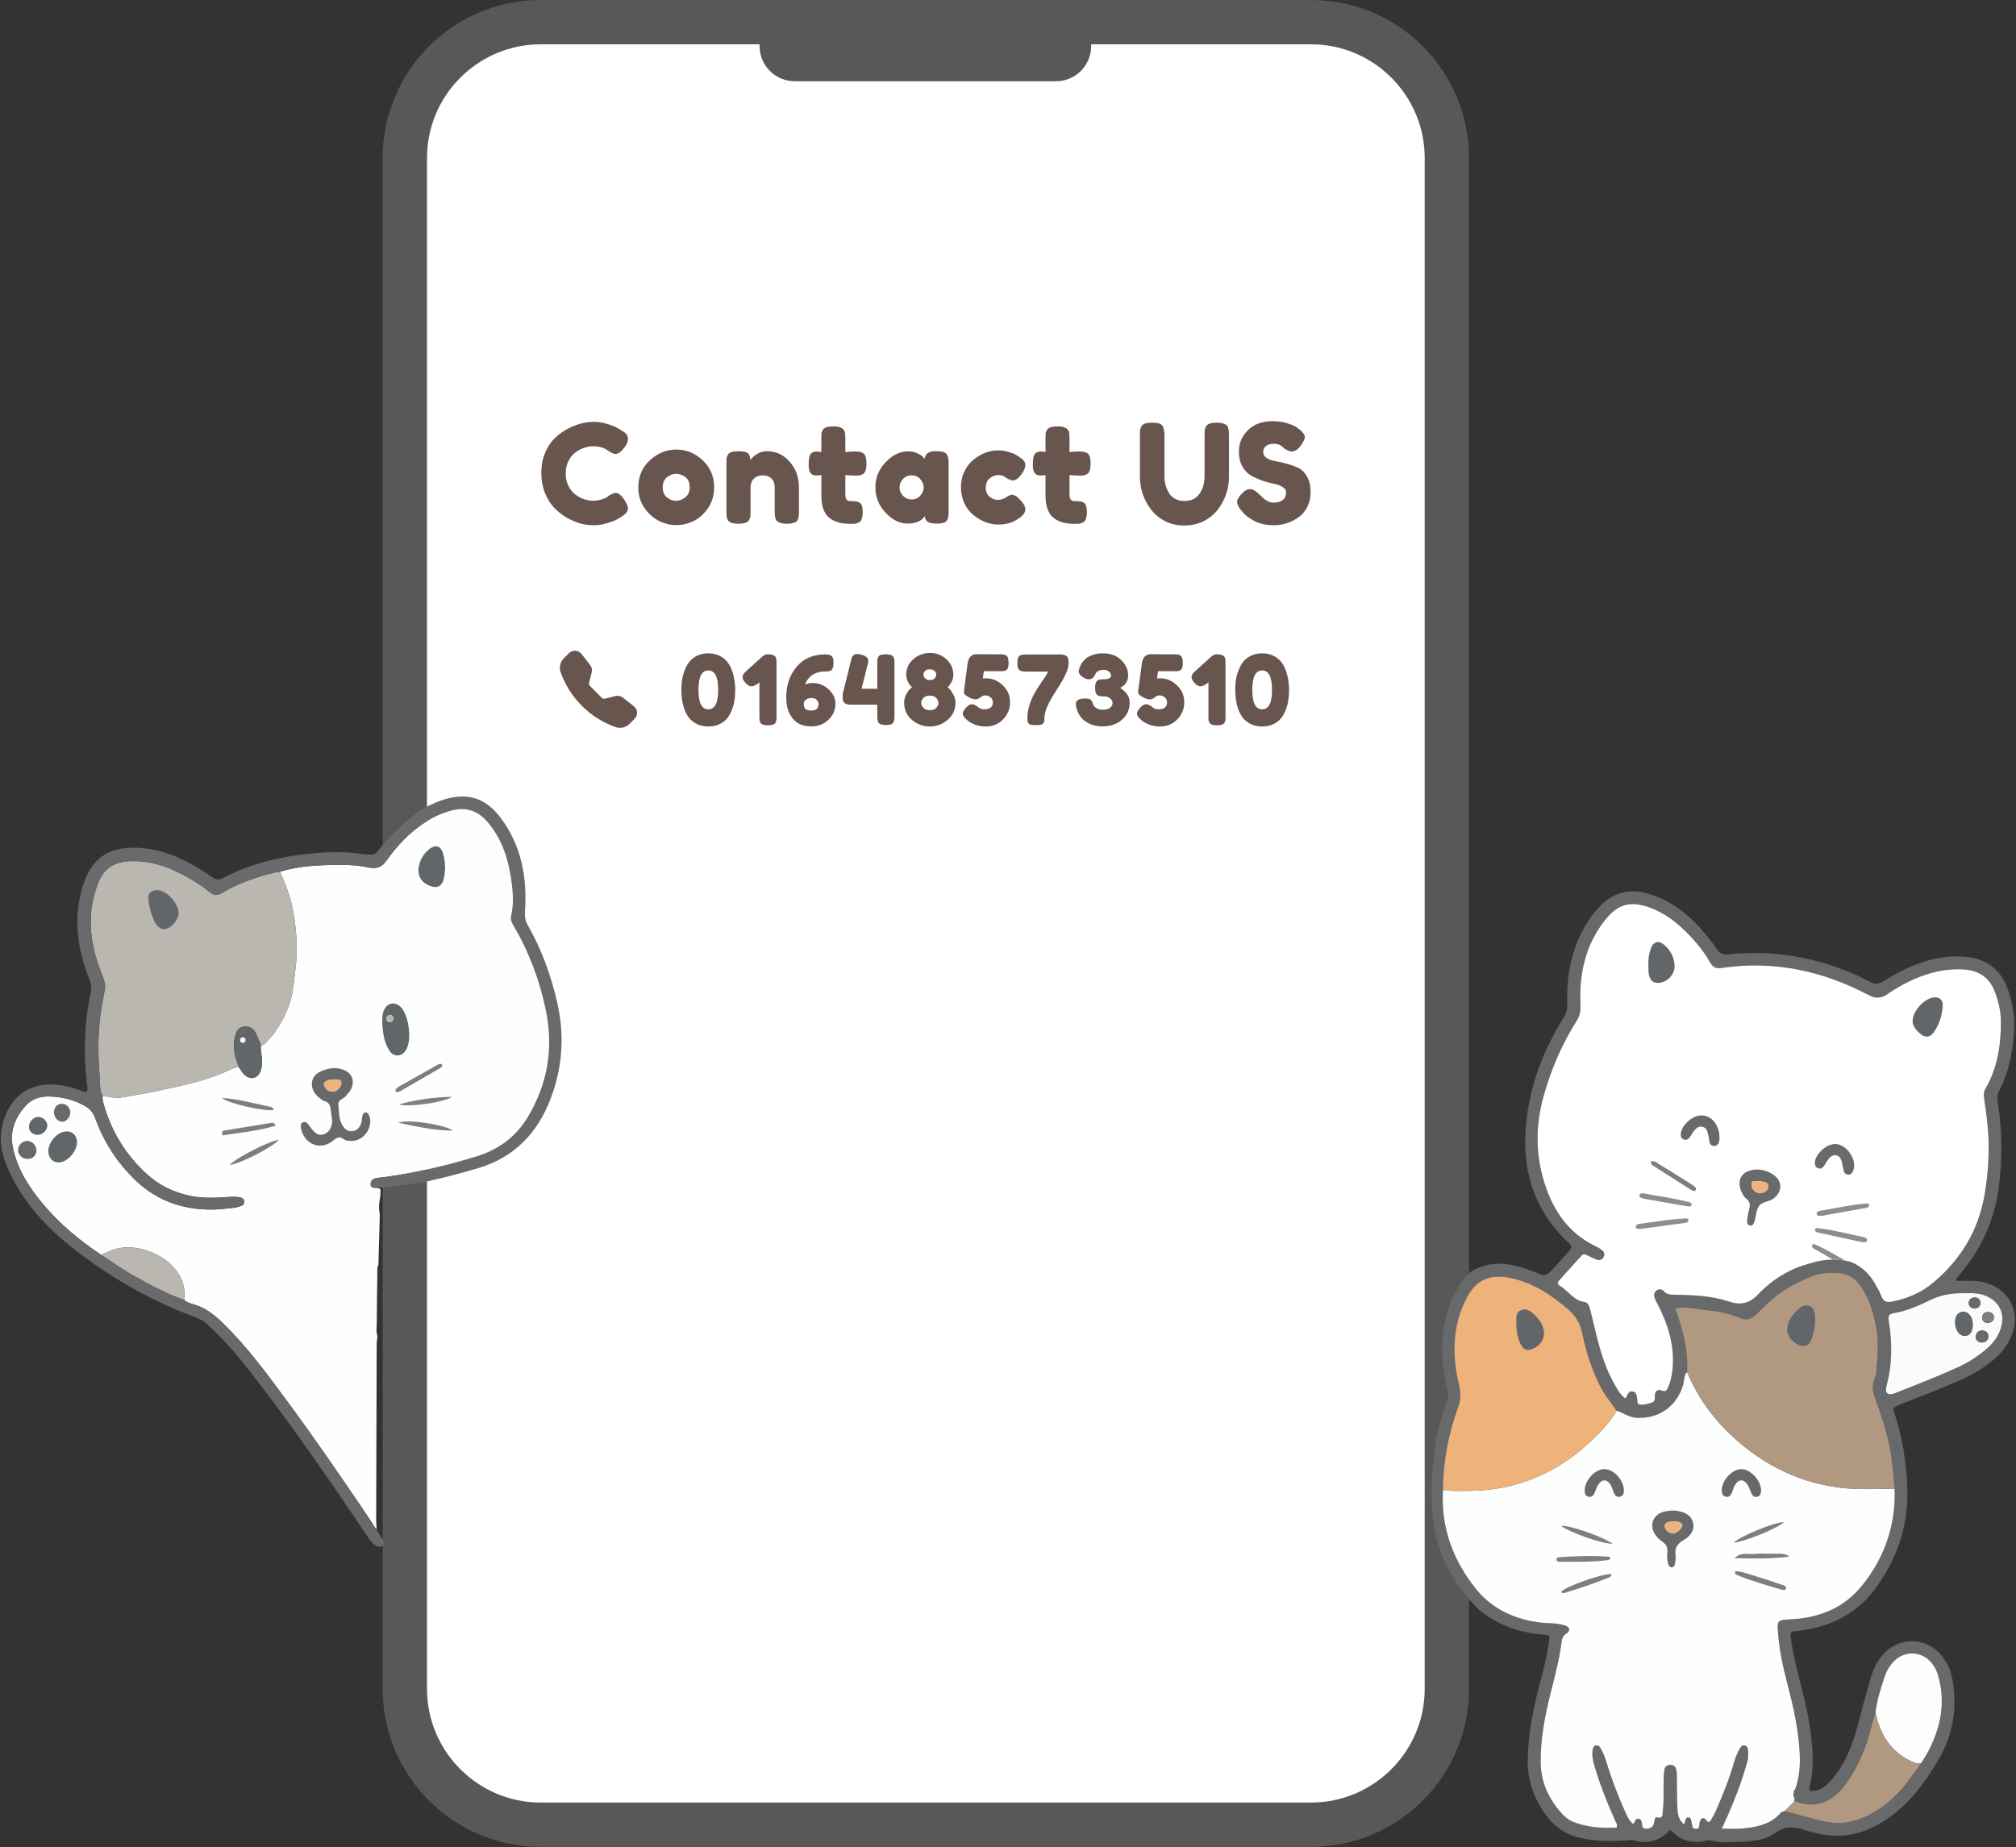 <svg width="1462" height="1340" viewBox="0 0 1462 1340" fill="none" xmlns="http://www.w3.org/2000/svg">
<rect x="0" y="0" width="1462" height="1340" fill="#333333" stroke="none"/>
<path d="M950.73 0H392.14C328.843 0 277.53 51.313 277.53 114.61V1225.07C277.53 1288.37 328.843 1339.68 392.14 1339.68H950.73C1014.03 1339.68 1065.34 1288.37 1065.34 1225.07V114.61C1065.34 51.313 1014.03 0 950.73 0Z" fill="#585858"/>
<path d="M950.73 32.14H791.33V33.36C791.33 47.49 779.88 58.94 765.75 58.94H576.41C562.28 58.94 550.83 47.49 550.83 33.36V32.14H392.13C346.66 32.14 309.66 69.13 309.66 114.61V1225.07C309.66 1270.54 346.65 1307.54 392.13 1307.54H950.72C996.19 1307.54 1033.19 1270.55 1033.19 1225.07V114.61C1033.19 69.14 996.2 32.14 950.72 32.14H950.73Z" fill="white"/>
<path d="M1441.03 930.76C1436.5 929.26 1431.87 929.09 1427.18 929.11C1424.36 929.13 1421.54 929.11 1418.77 929.11C1418.77 928.01 1418.68 927.72 1418.78 927.58C1420.59 925.26 1422.42 922.96 1424.25 920.67C1438.09 903.34 1446.47 883.76 1449.41 861.71C1452.17 841.06 1452.13 820.5 1448.77 799.95C1448.28 796.97 1448.16 794.27 1449.68 791.42C1456.72 778.12 1459.52 763.68 1460.54 748.84C1461.31 737.62 1459.63 726.72 1455.55 716.26C1450.67 703.77 1441.58 696.33 1428.19 694.36C1420.06 693.16 1412.02 693.79 1403.99 695.39C1390 698.18 1377.53 704.49 1365.57 711.94C1362.59 713.8 1360.27 714.29 1356.86 712.51C1324.06 695.36 1289.19 688.5 1252.31 692.36C1249.77 692.63 1247.29 691.47 1245.81 689.39C1242.56 684.79 1239.14 680.28 1235.48 676C1224.57 663.24 1211.76 653.12 1195.4 648.25C1181.58 644.13 1169.66 647.43 1159.75 657.88C1157.89 659.84 1156.12 661.91 1154.53 664.09C1140.78 683.01 1135.92 704.52 1136.59 727.48C1136.71 731.66 1135.95 735.02 1133.75 738.51C1122.26 756.79 1113.8 776.49 1109.4 797.59C1101.17 837.03 1107.04 872.99 1137.89 901.88C1140.17 904.01 1139.76 905.46 1138.02 907.37C1134.38 911.37 1130.83 915.46 1127.17 919.44C1121 926.14 1121.04 925.93 1112.83 922.66C1097.64 916.61 1082.36 913.12 1067.03 922.26C1065.01 923.53 1062.91 925.7 1059.74 930.42C1056.25 935.61 1054.73 938.74 1053.85 940.34C1053.63 940.73 1053.44 941.13 1053.26 941.54C1043.91 963.26 1044.19 985.56 1049.71 1008.14C1050.19 1010.09 1050.55 1011.74 1049.97 1013.81C1046.97 1024.38 1042.94 1034.68 1041.22 1045.6C1041.22 1045.62 1041.22 1045.63 1041.21 1045.65C1040.87 1048.04 1040.11 1053.93 1038.96 1065.84C1038.96 1065.84 1035.76 1092.01 1041.73 1115.58C1045.07 1128.78 1050.88 1140.86 1058.87 1151.81C1060.1 1153.51 1061.5 1155.07 1062.63 1156.77C1064 1158.52 1066.07 1161.01 1068.67 1163.77C1069.35 1164.35 1069.95 1165.04 1070.55 1165.72C1071.27 1166.45 1072.04 1167.18 1072.82 1167.92C1086.15 1178.62 1101.39 1184.26 1118.37 1185.65C1124.11 1186.12 1124.05 1186.27 1123.13 1192.14C1121.84 1200.4 1120.07 1208.57 1117.87 1216.64C1112.51 1236.29 1108.23 1256.1 1107.9 1276.56C1107.65 1292.58 1113.05 1306.46 1122.83 1318.76C1128.22 1325.54 1135.57 1330.44 1143.95 1332.64C1155.81 1335.76 1167.84 1335.93 1179.93 1334.91C1181.64 1334.77 1183.2 1334.41 1184.95 1334.93C1195.16 1338 1203.77 1335.08 1210.96 1327.59C1211.54 1327.84 1212.1 1327.92 1212.41 1328.24C1219.11 1335.29 1227.2 1337.54 1236.6 1335.27C1238.02 1334.93 1239.34 1334.55 1240.9 1335.03C1246.16 1336.68 1251.63 1336.44 1257.02 1336.22C1267.61 1335.78 1278.84 1335.82 1287.59 1329.5C1294.67 1324.39 1300.88 1324.93 1308.04 1327.24C1310.14 1327.92 1312.31 1328.41 1314.43 1329.03C1334.26 1334.79 1352.12 1330.77 1368.99 1319.15C1384.64 1308.36 1395.45 1293.64 1405.03 1277.76C1415.02 1261.2 1418.98 1243.24 1416.79 1223.99C1416.06 1217.6 1414.62 1211.39 1411.39 1205.72C1400.47 1186.52 1375.9 1185.23 1363.12 1203.21C1360.68 1206.64 1358.75 1210.36 1357.53 1214.38C1355.54 1220.97 1353.58 1227.57 1351.81 1234.21C1348.17 1247.87 1345.19 1261.71 1338.99 1274.61C1336.19 1280.44 1332.62 1285.89 1328.44 1290.82C1324.34 1295.65 1319.62 1299.55 1312.96 1299.16C1311.82 1297.9 1312.1 1296.66 1312.42 1295.49C1315.11 1285.59 1314.97 1275.59 1314.08 1265.46C1312.56 1248.22 1308.49 1231.52 1304.13 1214.85C1301.76 1205.8 1299.9 1196.65 1298.58 1187.39C1298.19 1184.67 1298.91 1183.32 1301.94 1183.21C1304.87 1183.1 1307.8 1182.52 1310.7 1182C1330.64 1178.46 1347.25 1169.25 1359.55 1152.91C1376.3 1130.65 1384.31 1105.58 1383.13 1077.73C1382.39 1060.21 1379.59 1043 1374.22 1026.25C1372.54 1021 1372.69 1020.94 1377.87 1018.86C1392.92 1012.82 1408.13 1007.17 1422.94 1000.5C1431.31 996.73 1439.01 991.99 1446.01 986.09C1451.56 981.42 1455.93 975.85 1458.68 969.1C1465.46 952.45 1458.04 936.45 1441.03 930.79V930.76ZM1130.6 928.89C1136.02 922.86 1141.44 916.82 1146.89 910.81C1148.38 909.16 1149.94 909.97 1151.55 910.76C1153.75 911.85 1155.95 912.98 1158.27 913.75C1160.4 914.46 1162.19 913.49 1163.08 911.46C1163.85 909.71 1163.34 908.04 1161.8 906.87C1160.63 905.98 1159.41 905.1 1158.09 904.48C1136.23 894.36 1124.87 876.03 1118.78 853.77C1113.47 834.34 1113.96 814.93 1119.31 795.48C1124.71 775.87 1132.66 757.45 1143.49 740.28C1145.85 736.54 1146.33 732.94 1146.14 728.51C1145.18 706.02 1149.82 684.94 1164.29 666.98C1173.49 655.56 1182.68 653.3 1196.35 658.29C1206.25 661.9 1214.58 667.93 1222.02 675.23C1229.06 682.14 1235.41 689.69 1240.28 698.29C1242.37 701.98 1244.83 702.66 1248.74 702.09C1286.33 696.57 1321.62 704.1 1354.92 721.69C1360.27 724.51 1364.16 724.23 1369.06 720.9C1378.84 714.25 1389.32 708.86 1400.87 705.7C1408.8 703.53 1416.8 702.62 1424.96 703.29C1435.53 704.16 1442.93 709.43 1446.69 719.45C1449.3 726.4 1451.03 733.56 1451.06 741.03C1451.12 758.23 1448.54 774.85 1439.72 789.99C1438.2 792.59 1438.69 795.21 1439.08 797.87C1440.51 807.61 1441.82 817.35 1442.1 827.21C1442.47 840.29 1441.46 853.27 1439.3 866.15C1434.93 892.25 1422.14 913.49 1401.97 930.43C1393.28 937.73 1383.22 941.95 1372.15 944.15C1368.06 944.96 1365.71 943.92 1364.24 939.9C1363.06 936.7 1361.25 933.71 1359.53 930.73C1355.48 923.67 1349.8 918.52 1342.4 915.42C1342.24 915.35 1342.07 915.29 1341.9 915.22C1336.86 914.05 1332.17 913.63 1328.02 913.73C1318.94 913.95 1312.49 916.57 1309.15 917.46C1295.86 921.44 1284.48 928.98 1275.13 938.75C1268.37 945.82 1262.28 946.91 1253.35 943.95C1241.17 939.91 1228.24 939.45 1215.42 939.16C1212.26 939.09 1209.06 939.43 1206.56 936.61C1205.16 935.03 1203.11 934.71 1201.25 936.19C1199.45 937.62 1199.3 939.63 1200.01 941.55C1200.77 943.61 1201.93 945.53 1202.91 947.51C1209.55 960.9 1213.99 974.83 1213.17 990.02C1212.86 995.7 1211.95 1001.26 1209.69 1006.53C1208.86 1008.46 1208.01 1009.75 1205.32 1008.73C1201.29 1007.2 1199.91 1009.74 1200.09 1013.29C1200.19 1015.23 1199.92 1016.81 1197.95 1017.38C1194.92 1018.26 1191.83 1019.47 1188.63 1018.66C1187.29 1018.32 1187.48 1016.67 1187.33 1015.47C1187.03 1013.05 1187.22 1010.14 1184.23 1009.38C1180.44 1008.42 1180.63 1012.66 1178.56 1014.39C1174.21 1010.89 1171.86 1006.04 1169.34 1001.31C1161.5 986.58 1158.21 970.4 1154.3 954.41C1153.77 952.26 1153.3 950.1 1152.62 948C1152.07 946.31 1150.95 944.69 1149.16 944.46C1141.14 943.44 1137.28 936.19 1131 932.59C1129.44 931.7 1129.39 930.24 1130.61 928.88L1130.6 928.89ZM1373.99 1079.82C1374.83 1106.48 1366.73 1130.14 1349.86 1150.73C1338.18 1164.98 1322.66 1172.1 1304.61 1174.17C1301.44 1174.53 1298.24 1174.59 1295.06 1174.88C1289.6 1175.38 1288.95 1176.3 1289.24 1181.71C1290 1195.77 1293.07 1209.4 1296.6 1222.97C1300.75 1238.91 1304.3 1254.96 1305.13 1271.5C1305.59 1280.67 1304.98 1289.66 1301.69 1298.32C1301.44 1298.85 1301.19 1299.37 1300.94 1299.9C1300.28 1301.52 1300.48 1303.04 1301.49 1304.46C1301.73 1305.2 1301.96 1305.93 1302.2 1306.67C1315.88 1312.16 1328.75 1307.62 1338.54 1294.1C1348.21 1280.75 1354.04 1265.79 1357.81 1249.9C1358.43 1247.3 1359.33 1244.76 1360.1 1242.2C1361.24 1232.9 1364.05 1224.04 1367.06 1215.23C1367.38 1214.31 1367.81 1213.42 1368.24 1212.54C1372.47 1203.73 1379.59 1198.93 1387.69 1199.41C1395.65 1199.88 1402.52 1205.55 1405.33 1214.86C1411.18 1234.26 1407.62 1252.65 1398.46 1270.24C1396.88 1273.28 1394.94 1276.12 1393.17 1279.06C1387.87 1286.1 1383.18 1293.72 1377.12 1300.03C1367.34 1310.23 1355.74 1318.31 1341.71 1321.52C1333.26 1323.45 1324.61 1321.93 1316.23 1319.68C1308.91 1317.71 1301.6 1315.73 1294.28 1313.75C1293.36 1314.08 1292.12 1314.14 1291.59 1314.79C1285.09 1322.58 1276.14 1324.86 1266.7 1326.06C1260.92 1326.79 1255.13 1326.68 1248.65 1326.45C1254.59 1313.67 1259.71 1301.49 1263.82 1288.93C1264.97 1285.43 1265.94 1281.87 1267.05 1278.36C1267.97 1275.47 1267.83 1272.53 1267.68 1269.58C1267.61 1268.02 1267.03 1266.61 1265.42 1266.15C1263.74 1265.68 1262.7 1266.7 1261.89 1268.1C1260.03 1271.31 1258.58 1274.68 1257.57 1278.25C1254.22 1290.1 1249.58 1301.48 1244.71 1312.76C1243.64 1315.23 1242.32 1317.61 1241 1319.96C1240.05 1321.65 1239.1 1322.58 1237.36 1320.34C1235.28 1317.65 1233.57 1318.91 1232.68 1321.57C1232.3 1322.71 1232.45 1324.02 1232.16 1325.2C1231.89 1326.29 1230.94 1326.64 1229.88 1326.56C1228.92 1326.48 1227.83 1326.49 1227.46 1325.33C1227.16 1324.4 1227.02 1323.43 1226.83 1322.47C1226.5 1320.79 1226.44 1318.44 1224.45 1318.36C1221.99 1318.27 1222.21 1321.11 1221.42 1323.43C1217.04 1320.14 1216.69 1315.68 1216.45 1311.52C1216.04 1304.16 1216.21 1296.77 1216.08 1289.39C1216.05 1287.43 1216.02 1285.43 1215.59 1283.54C1215.11 1281.44 1213.57 1280.16 1211.31 1280.21C1209.11 1280.26 1207.43 1281.37 1207.08 1283.58C1206.66 1286.24 1206.51 1288.95 1206.45 1291.65C1206.27 1299.02 1206.78 1306.42 1205.86 1313.76C1205.56 1316.12 1206.32 1319.45 1201.67 1318.36C1200.07 1317.99 1199.84 1320.37 1199.63 1321.76C1199.21 1324.58 1197.76 1326.13 1194.86 1326.46C1192.61 1326.71 1191.1 1326.5 1190.8 1323.71C1190.6 1321.91 1190.51 1319.39 1187.93 1319.28C1185.86 1319.18 1185.87 1321.76 1184.34 1323.11C1181.07 1320.4 1179.55 1316.55 1177.93 1312.84C1172.9 1301.35 1168.35 1289.67 1164.81 1277.63C1163.83 1274.29 1162.48 1271.17 1160.75 1268.18C1159.97 1266.83 1159.1 1265.68 1157.32 1266.11C1155.58 1266.53 1155.19 1268 1154.97 1269.48C1154.38 1273.47 1155.21 1277.31 1156.33 1281.11C1160.33 1294.56 1165.45 1307.59 1171.18 1320.38C1171.85 1321.89 1173.22 1323.23 1172.39 1325.8C1161.76 1326.18 1151.08 1325.67 1140.85 1321.54C1137.37 1320.14 1134.53 1317.75 1132.07 1314.95C1122.83 1304.42 1117.36 1292.34 1117.27 1278.15C1117.16 1260.55 1120.61 1243.44 1124.92 1226.49C1127.89 1214.81 1130.92 1203.16 1132.45 1191.18C1132.76 1188.72 1133.37 1186.74 1135.81 1185.1C1139.16 1182.85 1138.55 1180.22 1134.64 1179.01C1131.12 1177.92 1127.42 1177.56 1123.71 1177.45C1117.3 1177.26 1110.98 1176.39 1104.79 1174.64C1090.92 1170.73 1079.13 1163.72 1070.08 1152.26C1053.6 1131.39 1044.94 1107.98 1046.44 1081.17C1046.64 1060.34 1050.41 1040.14 1057.51 1020.6C1059.53 1015.06 1059.45 1010.08 1058.04 1004.22C1052.95 982.93 1053.2 961.83 1063.53 941.76C1070.31 928.58 1079.92 924 1094.56 926.86C1111.03 930.08 1124.5 938.8 1136.98 949.52C1142.39 954.17 1145.89 959.42 1147.39 966.66C1150.22 980.38 1154.46 993.71 1160.89 1006.32C1164.05 1012.53 1168.73 1017.55 1172.36 1023.34C1177.25 1024.74 1181.33 1028.14 1186.74 1028.44C1202.88 1029.33 1215.88 1020.28 1220.56 1004.77C1221.53 1001.56 1221.01 997.89 1223.47 995.14C1224.39 979.22 1220.28 964.17 1214.88 949.06C1223.36 947.42 1231.04 949.85 1238.75 950.49C1246.78 951.15 1254.75 953.08 1262.27 956.12C1267.26 958.14 1270.77 956.4 1274.13 953.03C1279.15 947.99 1284.17 942.95 1289.93 938.69C1297.1 933.38 1304.95 929.46 1313.17 926.1C1319.23 923.62 1325.48 922.91 1331.94 923.23C1339.26 923.59 1345.13 926.57 1349.31 932.69C1356.1 942.64 1359.28 953.71 1361.14 965.57C1362.66 975.24 1361.51 984.61 1360.83 994.1C1360.71 995.79 1360.57 997.61 1359.87 999.12C1357.31 1004.68 1358.15 1009.84 1360.25 1015.43C1365.69 1029.9 1370.24 1044.67 1372.16 1060.09C1372.97 1066.64 1373.42 1073.24 1374.03 1079.82H1373.99ZM1451.59 961.1C1450.12 968.13 1446.15 973.69 1440.85 978.28C1434.52 983.76 1427.57 988.28 1419.89 991.78C1404.93 998.6 1389.61 1004.55 1374.32 1010.58C1369.13 1012.63 1366.62 1010.65 1368.08 1005.27C1372.36 989.53 1372.25 973.73 1369.63 957.83C1369.06 954.36 1370.12 953.1 1373.57 952.5C1383.07 950.85 1391.74 946.97 1400.42 942.75C1408.1 939.01 1416.78 937.77 1425.61 938.09C1430.92 937.87 1436.25 938.09 1441.32 940.53C1449.63 944.53 1453.49 952.03 1451.59 961.1Z" fill="#67696B"/>
<path d="M1341.91 915.23C1342.08 915.3 1342.24 915.36 1342.41 915.43L1342.7 915.41C1342.44 915.35 1342.18 915.29 1341.92 915.23H1341.91Z" fill="#67696B"/>
<path d="M1072.42 1167.55C1072.56 1167.66 1072.7 1167.77 1072.84 1167.88C1072.05 1167.14 1071.29 1166.4 1070.57 1165.68C1071.16 1166.35 1071.75 1167.01 1072.42 1167.56V1167.55Z" fill="#67696B"/>
<path d="M1439.08 797.88C1438.69 795.22 1438.2 792.6 1439.72 790C1448.54 774.86 1451.11 758.24 1451.06 741.04C1451.04 733.57 1449.3 726.4 1446.69 719.46C1442.93 709.44 1435.53 704.17 1424.96 703.3C1416.8 702.63 1408.8 703.54 1400.87 705.71C1389.33 708.86 1378.84 714.26 1369.06 720.91C1364.16 724.24 1360.26 724.53 1354.92 721.7C1321.62 704.12 1286.34 696.59 1248.74 702.1C1244.83 702.67 1242.38 701.99 1240.28 698.3C1235.41 689.7 1229.06 682.15 1222.02 675.24C1214.58 667.94 1206.26 661.92 1196.35 658.3C1182.68 653.31 1173.49 655.58 1164.29 666.99C1149.82 684.94 1145.17 706.02 1146.14 728.52C1146.33 732.96 1145.85 736.56 1143.49 740.29C1132.66 757.46 1124.71 775.88 1119.31 795.49C1113.96 814.94 1113.47 834.36 1118.78 853.78C1124.87 876.03 1136.22 894.37 1158.09 904.49C1159.41 905.1 1160.63 905.99 1161.8 906.88C1163.34 908.05 1163.85 909.72 1163.08 911.47C1162.19 913.51 1160.4 914.47 1158.27 913.76C1155.96 912.99 1153.75 911.85 1151.55 910.77C1149.95 909.98 1148.39 909.17 1146.89 910.82C1141.44 916.83 1136.02 922.86 1130.6 928.9C1129.38 930.26 1129.43 931.72 1130.99 932.61C1137.27 936.21 1141.13 943.46 1149.15 944.48C1150.94 944.71 1152.06 946.33 1152.61 948.02C1153.29 950.12 1153.77 952.29 1154.29 954.43C1158.2 970.42 1161.48 986.6 1169.33 1001.33C1171.85 1006.06 1174.21 1010.9 1178.55 1014.41C1180.62 1012.68 1180.42 1008.43 1184.22 1009.4C1187.21 1010.16 1187.02 1013.07 1187.32 1015.49C1187.47 1016.69 1187.28 1018.34 1188.62 1018.68C1191.82 1019.49 1194.91 1018.29 1197.94 1017.4C1199.9 1016.83 1200.17 1015.25 1200.08 1013.31C1199.9 1009.76 1201.29 1007.23 1205.31 1008.75C1208 1009.77 1208.85 1008.48 1209.68 1006.55C1211.94 1001.28 1212.86 995.72 1213.16 990.04C1213.98 974.85 1209.54 960.92 1202.9 947.53C1201.92 945.55 1200.76 943.64 1200 941.57C1199.29 939.65 1199.44 937.64 1201.24 936.21C1203.1 934.73 1205.15 935.05 1206.55 936.63C1209.05 939.45 1212.25 939.11 1215.41 939.18C1228.23 939.47 1241.16 939.94 1253.34 943.97C1262.28 946.93 1268.36 945.84 1275.12 938.77C1284.47 929 1295.85 921.46 1309.14 917.48C1312.49 916.59 1318.93 913.96 1328.01 913.75C1332.17 913.65 1336.85 914.07 1341.89 915.24C1341.97 915.27 1342.04 915.3 1342.12 915.33C1349.65 918.42 1355.42 923.6 1359.52 930.75C1361.23 933.73 1363.05 936.72 1364.23 939.92C1365.71 943.94 1368.05 944.98 1372.14 944.17C1383.21 941.97 1393.26 937.75 1401.96 930.45C1422.14 913.51 1434.92 892.27 1439.29 866.17C1441.45 853.28 1442.47 840.31 1442.09 827.23C1441.81 817.37 1440.49 807.63 1439.07 797.89L1439.08 797.88Z" fill="white"/>
<path d="M1374 1079.81C1364.69 1079.91 1355.36 1080.41 1346.07 1080.05C1313.22 1078.75 1284.64 1066.64 1259.95 1045.13C1244.01 1031.24 1231.59 1014.74 1223.45 995.13C1220.98 997.88 1221.5 1001.55 1220.54 1004.76C1215.86 1020.27 1202.86 1029.32 1186.72 1028.43C1181.31 1028.13 1177.23 1024.73 1172.34 1023.33C1167.81 1031.32 1161.51 1037.89 1154.97 1044.17C1137.83 1060.63 1118.06 1072.36 1094.72 1077.97C1078.73 1081.81 1062.64 1081.94 1046.43 1081.15C1044.94 1107.96 1053.6 1131.37 1070.08 1152.24C1079.13 1163.7 1090.92 1170.72 1104.79 1174.62C1110.98 1176.36 1117.3 1177.24 1123.71 1177.43C1127.42 1177.54 1131.11 1177.9 1134.64 1178.99C1138.54 1180.2 1139.16 1182.83 1135.81 1185.08C1133.37 1186.72 1132.76 1188.7 1132.45 1191.16C1130.91 1203.14 1127.89 1214.79 1124.92 1226.47C1120.61 1243.42 1117.16 1260.52 1117.27 1278.13C1117.36 1292.32 1122.83 1304.4 1132.07 1314.93C1134.53 1317.73 1137.37 1320.12 1140.85 1321.52C1151.09 1325.65 1161.76 1326.16 1172.39 1325.78C1173.22 1323.21 1171.86 1321.86 1171.18 1320.36C1165.45 1307.56 1160.33 1294.54 1156.33 1281.09C1155.2 1277.3 1154.38 1273.45 1154.97 1269.46C1155.19 1267.97 1155.58 1266.51 1157.32 1266.09C1159.11 1265.66 1159.97 1266.81 1160.75 1268.16C1162.48 1271.15 1163.83 1274.28 1164.81 1277.61C1168.35 1289.65 1172.9 1301.34 1177.93 1312.82C1179.55 1316.53 1181.08 1320.37 1184.34 1323.09C1185.87 1321.74 1185.86 1319.16 1187.93 1319.26C1190.51 1319.38 1190.61 1321.89 1190.8 1323.69C1191.1 1326.48 1192.61 1326.69 1194.86 1326.44C1197.76 1326.11 1199.2 1324.56 1199.63 1321.74C1199.84 1320.34 1200.07 1317.96 1201.67 1318.34C1206.32 1319.43 1205.57 1316.1 1205.86 1313.74C1206.78 1306.39 1206.27 1299 1206.45 1291.63C1206.52 1288.93 1206.66 1286.22 1207.08 1283.56C1207.43 1281.34 1209.12 1280.24 1211.31 1280.19C1213.57 1280.14 1215.12 1281.42 1215.59 1283.52C1216.02 1285.41 1216.05 1287.41 1216.08 1289.37C1216.21 1296.75 1216.03 1304.14 1216.45 1311.5C1216.68 1315.66 1217.03 1320.12 1221.42 1323.41C1222.21 1321.09 1221.99 1318.25 1224.45 1318.34C1226.44 1318.41 1226.5 1320.77 1226.83 1322.45C1227.02 1323.41 1227.17 1324.39 1227.46 1325.31C1227.83 1326.47 1228.92 1326.47 1229.88 1326.54C1230.94 1326.62 1231.9 1326.28 1232.16 1325.18C1232.45 1324 1232.3 1322.69 1232.68 1321.55C1233.58 1318.9 1235.28 1317.64 1237.36 1320.32C1239.1 1322.57 1240.04 1321.63 1241 1319.94C1242.32 1317.59 1243.64 1315.21 1244.71 1312.74C1249.59 1301.46 1254.23 1290.08 1257.57 1278.23C1258.58 1274.66 1260.03 1271.29 1261.89 1268.08C1262.7 1266.69 1263.74 1265.66 1265.42 1266.13C1267.03 1266.59 1267.61 1268 1267.68 1269.56C1267.82 1272.51 1267.96 1275.45 1267.05 1278.34C1265.93 1281.85 1264.96 1285.41 1263.82 1288.91C1259.7 1301.48 1254.59 1313.66 1248.65 1326.43C1255.13 1326.65 1260.92 1326.77 1266.7 1326.04C1276.14 1324.84 1285.09 1322.57 1291.59 1314.77C1292.13 1314.12 1293.37 1314.07 1294.28 1313.73C1296.5 1311.5 1298.72 1309.26 1300.94 1307.03C1301.12 1306.17 1301.3 1305.32 1301.48 1304.46C1300.47 1303.04 1300.28 1301.52 1300.94 1299.9C1300.74 1299.16 1301.1 1298.68 1301.69 1298.32C1304.97 1289.65 1305.59 1280.67 1305.13 1271.5C1304.3 1254.96 1300.75 1238.92 1296.6 1222.97C1293.07 1209.41 1290 1195.77 1289.24 1181.71C1288.95 1176.29 1289.61 1175.38 1295.06 1174.88C1298.24 1174.59 1301.44 1174.53 1304.61 1174.17C1322.66 1172.1 1338.18 1164.98 1349.86 1150.73C1366.74 1130.14 1374.84 1106.48 1373.99 1079.82L1374 1079.81Z" fill="#FDFEFE"/>
<path d="M1372.13 1060.09C1370.21 1044.67 1365.66 1029.9 1360.22 1015.43C1358.12 1009.84 1357.27 1004.68 1359.84 999.12C1360.53 997.62 1360.68 995.8 1360.8 994.1C1361.48 984.61 1362.62 975.24 1361.11 965.57C1359.25 953.71 1356.07 942.63 1349.28 932.69C1345.1 926.57 1339.23 923.59 1331.91 923.23C1325.45 922.91 1319.2 923.62 1313.14 926.1C1304.93 929.46 1297.08 933.38 1289.9 938.69C1284.14 942.95 1279.12 947.99 1274.1 953.03C1270.74 956.41 1267.23 958.14 1262.24 956.12C1254.72 953.08 1246.75 951.15 1238.72 950.49C1231.01 949.85 1223.33 947.42 1214.85 949.06C1220.25 964.17 1224.36 979.22 1223.44 995.14C1231.59 1014.74 1244 1031.25 1259.94 1045.14C1284.63 1066.65 1313.21 1078.76 1346.06 1080.06C1355.35 1080.43 1364.68 1079.93 1373.99 1079.82C1373.38 1073.24 1372.94 1066.65 1372.12 1060.09H1372.13Z" fill="#B19981"/>
<path d="M1160.86 1006.31C1154.44 993.7 1150.19 980.37 1147.36 966.65C1145.87 959.41 1142.36 954.16 1136.95 949.51C1124.47 938.78 1111.01 930.06 1094.53 926.85C1079.89 923.99 1070.29 928.56 1063.5 941.75C1053.17 961.82 1052.92 982.92 1058.01 1004.21C1059.41 1010.07 1059.49 1015.05 1057.48 1020.59C1050.37 1040.13 1046.6 1060.33 1046.41 1081.16C1062.63 1081.95 1078.72 1081.82 1094.7 1077.98C1118.05 1072.37 1137.82 1060.63 1154.95 1044.18C1161.49 1037.9 1167.79 1031.34 1172.32 1023.34C1168.69 1017.54 1164.01 1012.53 1160.85 1006.32L1160.86 1006.31Z" fill="#EDB37B"/>
<path d="M1425.62 938.08C1430.93 937.86 1436.26 938.08 1441.33 940.52C1449.64 944.52 1453.5 952.02 1451.6 961.09C1450.13 968.12 1446.16 973.68 1440.86 978.27C1434.53 983.75 1427.58 988.27 1419.9 991.77C1404.93 998.59 1389.62 1004.54 1374.33 1010.57C1369.14 1012.62 1366.63 1010.64 1368.09 1005.26C1372.37 989.52 1372.26 973.72 1369.64 957.82C1369.07 954.35 1370.13 953.09 1373.58 952.49C1383.08 950.84 1391.75 946.96 1400.43 942.74C1408.11 939.01 1416.79 937.76 1425.62 938.08ZM1430.64 961.58C1430.62 957.9 1429.89 955.34 1427.89 953.34C1424.98 950.43 1420.6 951.19 1418.7 954.84C1417 958.09 1418.06 964.64 1420.7 967.21C1423.71 970.14 1428.05 969.5 1429.77 965.68C1430.45 964.17 1430.49 962.38 1430.65 961.58H1430.64ZM1442.01 969.71C1442.02 967.17 1440.72 965.48 1438.26 965.2C1435.59 964.89 1433.51 966.03 1432.94 968.91C1432.43 971.5 1434.23 973.7 1436.94 973.81C1439.75 973.91 1441.5 972.58 1442.01 969.72V969.71ZM1441.5 959.75C1443.81 959.35 1445.91 958.43 1446.03 955.83C1446.14 953.27 1444.4 951.78 1441.92 951.74C1439.51 951.7 1437.63 952.85 1437.49 955.54C1437.35 958.23 1439.05 959.4 1441.51 959.75H1441.5ZM1431.79 949.21C1433.98 948.98 1435.9 948.13 1436.12 945.48C1436.33 942.88 1434.89 941.35 1432.36 941.21C1429.9 941.07 1428 942.39 1427.79 944.83C1427.58 947.25 1429.13 948.81 1431.8 949.21H1431.79Z" fill="#FAFBFB"/>
<path d="M1360.1 1242.19C1361.24 1232.89 1364.05 1224.03 1367.06 1215.22C1367.38 1214.3 1367.81 1213.41 1368.24 1212.53C1372.47 1203.72 1379.6 1198.92 1387.69 1199.4C1395.65 1199.87 1402.52 1205.54 1405.33 1214.85C1411.18 1234.25 1407.62 1252.64 1398.46 1270.23C1396.88 1273.26 1394.94 1276.11 1393.17 1279.05C1390.07 1279.75 1387.47 1278.37 1384.86 1277.06C1370.42 1269.84 1363.29 1257.41 1360.1 1242.2V1242.19Z" fill="#FDFDFD"/>
<path d="M1360.1 1242.19C1363.29 1257.41 1370.42 1269.83 1384.86 1277.05C1387.47 1278.36 1390.07 1279.74 1393.17 1279.04C1387.87 1286.08 1383.18 1293.7 1377.12 1300.01C1367.34 1310.21 1355.74 1318.29 1341.71 1321.5C1333.26 1323.43 1324.61 1321.91 1316.23 1319.66C1308.91 1317.69 1301.6 1315.71 1294.28 1313.73C1296.5 1311.5 1298.72 1309.26 1300.94 1307.03C1301.38 1307 1301.8 1306.88 1302.2 1306.67C1315.87 1312.16 1328.75 1307.62 1338.54 1294.1C1348.21 1280.75 1354.04 1265.79 1357.81 1249.9C1358.43 1247.3 1359.33 1244.76 1360.1 1242.2V1242.19Z" fill="#B19981"/>
<path d="M1302.2 1306.67C1301.81 1306.89 1301.39 1307.01 1300.94 1307.03C1301.12 1306.17 1301.3 1305.31 1301.49 1304.46C1301.73 1305.2 1301.97 1305.93 1302.2 1306.67Z" fill="#8D8D8E"/>
<path d="M1300.94 1299.9C1300.74 1299.16 1301.1 1298.68 1301.69 1298.32C1301.44 1298.85 1301.19 1299.37 1300.94 1299.9Z" fill="#8D8D8E"/>
<path d="M1274.38 848.33C1277.91 848.38 1281.89 849.46 1285.49 851.74C1292.68 856.3 1292.95 864.12 1286.28 869.31C1282.95 871.9 1277.75 871.6 1275.53 874.99C1273.51 878.09 1273.41 882.42 1272.3 886.16C1271.81 887.82 1270.87 889.59 1268.71 888.86C1267.15 888.34 1266.82 886.66 1267.04 885.14C1267.42 882.48 1267.72 879.77 1268.48 877.21C1269.41 874.06 1269.14 871.6 1266.34 869.45C1265.04 868.46 1264.09 866.86 1263.33 865.36C1258.61 856.02 1263.2 848.5 1274.38 848.33ZM1275.1 856.76C1273.26 857.04 1270.18 855.78 1270.21 859.09C1270.23 862.11 1272.09 864.61 1275.29 865.45C1278.14 866.2 1282.58 863.44 1282.53 860.88C1282.47 857.64 1279.76 857.41 1277.36 857.02C1276.64 856.9 1275.92 856.85 1275.11 856.76H1275.1Z" fill="#686A6B"/>
<path d="M1387.02 740.89C1387.03 732.74 1396.49 723.29 1403.48 723.44C1406.74 723.51 1409.1 725.6 1408.9 729.12C1408.49 736.34 1406.49 743.2 1402.14 749.08C1399.63 752.47 1396.44 752.87 1393.16 750.32C1389.81 747.71 1387.11 744.52 1387.02 740.89Z" fill="#636668"/>
<path d="M1195.38 699.85C1195.23 695.87 1195.82 691.97 1197.1 688.25C1198.85 683.12 1202.73 681.87 1206.74 685.28C1211.42 689.24 1214.2 694.41 1214.42 700.63C1214.64 707.03 1208.7 712.97 1202.27 712.98C1199.24 712.98 1197.22 711.54 1196.2 708.6C1195.21 705.73 1195.47 702.78 1195.38 699.85Z" fill="#636668"/>
<path d="M1330.71 829.83C1339.33 829.66 1347.43 842.03 1343.73 849.72C1343.05 851.12 1342.01 852.18 1340.34 852.07C1338.74 851.97 1337.52 851.05 1337.11 849.5C1336.54 847.37 1336.25 845.17 1335.72 843.02C1335.17 840.8 1334.17 838.66 1331.8 838.07C1329.02 837.38 1327.17 839.28 1325.64 841.26C1324.45 842.81 1323.62 844.64 1322.43 846.18C1321.5 847.39 1320.13 848.04 1318.52 847.46C1316.61 846.77 1316.03 845.27 1316.12 843.37C1316.42 837.21 1324.24 829.94 1330.71 829.82V829.83Z" fill="#686A6B"/>
<path d="M1246.98 825.83C1246.94 826.1 1246.94 827.36 1246.58 828.51C1246.12 829.99 1245.03 831.18 1243.45 831.26C1241.57 831.36 1240.14 830.34 1239.68 828.42C1239.34 827 1239.29 825.51 1238.98 824.07C1238.36 821.18 1237.88 817.88 1234.34 817.31C1230.97 816.76 1229.11 819.43 1227.41 821.89C1226.72 822.9 1226.17 824.01 1225.4 824.96C1224.26 826.36 1222.83 827.3 1220.93 826.47C1219.05 825.64 1218.73 823.98 1218.91 822.17C1219.45 816.63 1226.41 809.95 1232.42 809.18C1238.24 808.43 1243.43 812.02 1245.79 818.43C1246.56 820.51 1247.04 822.66 1246.97 825.85L1246.98 825.83Z" fill="#67696B"/>
<path d="M1355.52 874.22C1355.45 875.8 1354.16 876.03 1352.99 876.24C1342.62 878.13 1332.25 880 1321.86 881.84C1320.91 882.01 1319.9 881.99 1318.93 881.88C1318.23 881.81 1317.47 881.55 1317.42 880.6C1317.38 879.81 1317.69 879.2 1318.44 878.87C1318.89 878.67 1319.32 878.39 1319.79 878.31C1330.92 876.5 1341.92 873.9 1353.18 873.02C1354.03 872.95 1355.18 872.86 1355.51 874.22H1355.52Z" fill="#8D8D8E"/>
<path d="M1226.8 874.02C1226.19 875.48 1224.9 875.25 1223.73 875.05C1213.34 873.27 1202.95 871.46 1192.58 869.62C1191.63 869.45 1190.69 869.09 1189.82 868.66C1189.19 868.35 1188.56 867.85 1188.84 866.94C1189.07 866.19 1189.57 865.72 1190.39 865.67C1190.88 865.64 1191.38 865.52 1191.85 865.61C1202.92 867.73 1214.14 869.07 1225.03 872.1C1225.86 872.33 1226.96 872.63 1226.8 874.02Z" fill="#8D8D8E"/>
<path d="M1224.53 885.17C1224.39 886.75 1223.09 886.92 1221.92 887.08C1211.48 888.53 1201.03 889.96 1190.59 891.36C1189.63 891.49 1188.62 891.43 1187.66 891.28C1186.97 891.18 1186.21 890.89 1186.2 889.94C1186.2 889.15 1186.53 888.56 1187.29 888.26C1187.74 888.08 1188.19 887.81 1188.66 887.76C1199.85 886.42 1210.95 884.29 1222.25 883.88C1223.11 883.85 1224.25 883.8 1224.52 885.17H1224.53Z" fill="#8D8D8E"/>
<path d="M1197.18 842.55C1199.69 841.77 1201.04 843.13 1202.42 843.97C1210.57 848.95 1218.65 854.05 1226.74 859.14C1227.57 859.66 1228.33 860.28 1229.09 860.9C1229.91 861.56 1230.38 862.4 1229.66 863.37C1229.16 864.03 1228.4 863.99 1227.68 863.66C1227.01 863.35 1226.32 863.08 1225.7 862.69C1216.81 857.03 1207.94 851.36 1199.06 845.69C1198 845.02 1197.07 844.25 1197.17 842.56L1197.18 842.55Z" fill="#7F7D7E"/>
<path d="M1316.21 892C1316.22 893.58 1317.51 893.86 1318.66 894.11C1328.95 896.38 1339.25 898.63 1349.56 900.85C1350.5 901.05 1351.51 901.07 1352.48 901C1353.18 900.95 1353.96 900.72 1354.04 899.78C1354.11 899 1353.82 898.38 1353.09 898.02C1352.65 897.81 1352.23 897.5 1351.76 897.41C1340.71 895.19 1329.81 892.19 1318.58 890.89C1317.73 890.79 1316.59 890.66 1316.21 892Z" fill="#8D8D8E"/>
<path d="M1316.7 902.84C1315.92 902.49 1314.87 902.01 1314.11 903.18C1313.64 904.69 1314.78 905.34 1315.8 905.93C1320.32 908.55 1324.85 911.14 1329.37 913.75C1332.15 913.75 1335.13 913.98 1338.3 914.51C1331.23 910.38 1324.18 906.21 1316.69 902.83L1316.7 902.84Z" fill="#8D8D8E"/>
<path d="M1212.9 1095.68C1213.87 1095.75 1214.61 1095.75 1215.34 1095.85C1220.65 1096.59 1225.61 1098.03 1227.58 1103.78C1229.19 1108.47 1227.06 1113.72 1220.9 1117.21C1216.06 1119.95 1214.34 1123.19 1215.16 1128.45C1215.45 1130.33 1214.9 1132.36 1214.68 1134.31C1214.52 1135.66 1213.72 1136.76 1212.44 1136.89C1211.12 1137.03 1210.27 1135.97 1209.84 1134.71C1208.86 1131.85 1208.89 1128.88 1209.17 1125.94C1209.5 1122.43 1208.37 1120.19 1205.26 1118.08C1199.32 1114.04 1196.85 1107.62 1198.9 1102.93C1201.61 1096.73 1207.39 1096.14 1212.91 1095.68H1212.9ZM1220 1106.11C1220.13 1105.46 1219.47 1105.03 1218.89 1104.61C1216.95 1103.21 1210.1 1103.31 1208.37 1104.72C1207.56 1105.38 1207.19 1106.21 1207.29 1107.26C1207.52 1109.9 1210.74 1112.55 1213.5 1112.35C1216.18 1112.16 1220.18 1108.49 1220.01 1106.11H1220Z" fill="#67696B"/>
<path d="M1262.66 1065.68C1269.9 1065.54 1278.12 1075.09 1277.03 1082.37C1276.8 1083.91 1276.23 1085.22 1274.57 1085.66C1272.62 1086.18 1271.17 1085.4 1270.33 1083.67C1269.26 1081.48 1268.61 1079.04 1267.3 1077.01C1264.53 1072.7 1260.77 1072.82 1258.15 1077.28C1257.05 1079.15 1256.62 1081.4 1255.7 1083.4C1254.93 1085.08 1253.57 1086.12 1251.58 1085.71C1249.6 1085.31 1248.85 1083.87 1248.66 1082C1247.9 1074.78 1255.57 1065.82 1262.66 1065.68Z" fill="#67696B"/>
<path d="M1177.65 1080.97C1177.71 1083.06 1177.31 1085 1175 1085.64C1172.72 1086.27 1171.28 1085.04 1170.43 1082.99C1169.59 1080.96 1169.05 1078.75 1167.9 1076.92C1165.35 1072.87 1161.84 1072.81 1159.16 1076.77C1157.95 1078.56 1157.34 1080.75 1156.46 1082.76C1155.61 1084.69 1154.38 1086.21 1152.02 1085.73C1149.61 1085.24 1149.21 1083.29 1149.22 1081.21C1149.25 1073.79 1156.56 1065.76 1163.34 1065.69C1170.2 1065.62 1177.44 1073.36 1177.64 1080.97H1177.65Z" fill="#67696B"/>
<path d="M1167.84 1130.57C1167.27 1130.95 1166.72 1131.59 1166.09 1131.67C1154.42 1133.21 1142.67 1132.78 1130.94 1132.88C1129.94 1132.88 1128.91 1132.56 1128.79 1131.37C1128.67 1130.18 1129.62 1129.62 1130.6 1129.56C1142.78 1128.82 1154.96 1128.24 1167.15 1129.25C1167.39 1129.27 1167.57 1130.03 1167.84 1130.57Z" fill="#7F7D7E"/>
<path d="M1258.29 1139.6C1263.86 1139.99 1268.82 1142.06 1273.87 1143.55C1280.41 1145.48 1286.86 1147.71 1293.32 1149.9C1294.38 1150.26 1295.79 1150.89 1295.12 1152.47C1294.7 1153.46 1293.54 1153.55 1292.59 1153.27C1281.38 1149.93 1270.1 1146.82 1259.27 1142.34C1258.62 1142.07 1258.08 1141.55 1258.28 1139.61L1258.29 1139.6Z" fill="#7F7D7E"/>
<path d="M1132.13 1154.6C1136.16 1150.43 1162.34 1141.31 1168.64 1141.9C1168.89 1143.55 1167.51 1143.96 1166.49 1144.37C1156.04 1148.58 1145.4 1152.25 1134.61 1155.48C1133.7 1155.75 1132.66 1155.72 1132.13 1154.6Z" fill="#7F7D7E"/>
<path d="M1169.44 1119.73C1162.95 1120.36 1138.35 1111.58 1132.16 1106.92C1136.82 1105.88 1160.72 1113.9 1169.44 1119.73Z" fill="#7F7D7E"/>
<path d="M1257.19 1119.05C1262.33 1114.05 1287.12 1104.14 1293.7 1104.04C1290.26 1108 1266.27 1118.08 1257.19 1119.05Z" fill="#7F7D7E"/>
<path d="M1297.75 1129.12C1284.99 1130.81 1272.21 1130.62 1257.88 1130.27C1262.7 1125.63 1267.2 1127.56 1271.15 1127.22C1275.77 1126.82 1280.45 1126.89 1285.1 1127.06C1289.32 1127.21 1293.71 1126.09 1297.75 1129.13V1129.12Z" fill="#7F7D7E"/>
<path d="M1316.32 956.98C1316.43 961.68 1315.5 966.29 1314.02 970.65C1311.97 976.7 1307.8 977.9 1302.49 974.54C1295.96 970.4 1294.46 964.53 1297.9 957.43C1299.45 954.23 1301.95 951.93 1304.36 949.49C1306.65 947.18 1309.37 946.18 1312.39 947.39C1315.2 948.52 1315.88 951.32 1316.3 954.04C1316.45 955 1316.32 956 1316.32 956.98Z" fill="#636668"/>
<path d="M1099.62 958.6C1099.68 956.32 1098.89 952.09 1103.15 950.35C1107.46 948.59 1110.54 951.47 1113.43 954.3C1115.38 956.21 1117.02 958.3 1118.19 960.77C1121.58 967.91 1119.4 974.4 1112.34 978.03C1107.95 980.29 1104.8 979.46 1102.67 974.93C1100.46 970.23 1099.52 965.16 1099.62 958.59V958.6Z" fill="#636668"/>
<path d="M1430.64 961.57C1430.48 962.37 1430.43 964.16 1429.76 965.67C1428.05 969.49 1423.7 970.14 1420.69 967.2C1418.06 964.63 1417 958.08 1418.69 954.83C1420.6 951.17 1424.98 950.42 1427.88 953.33C1429.88 955.33 1430.61 957.89 1430.63 961.57H1430.64Z" fill="#636668"/>
<path d="M1442.01 969.7C1441.51 972.57 1439.75 973.9 1436.94 973.79C1434.23 973.69 1432.42 971.48 1432.94 968.89C1433.51 966.01 1435.6 964.87 1438.26 965.18C1440.72 965.47 1442.02 967.15 1442.01 969.69V969.7Z" fill="#686A6B"/>
<path d="M1441.5 959.74C1439.05 959.39 1437.34 958.22 1437.48 955.53C1437.62 952.84 1439.5 951.69 1441.91 951.73C1444.4 951.77 1446.14 953.26 1446.02 955.82C1445.9 958.43 1443.81 959.34 1441.49 959.74H1441.5Z" fill="#7F7D7E"/>
<path d="M1431.78 949.2C1429.11 948.81 1427.56 947.24 1427.77 944.82C1427.98 942.38 1429.89 941.06 1432.34 941.2C1434.87 941.34 1436.32 942.86 1436.1 945.47C1435.88 948.12 1433.97 948.97 1431.77 949.2H1431.78Z" fill="#686A6B"/>
<path d="M1275.1 856.76C1275.91 856.85 1276.64 856.9 1277.35 857.02C1279.75 857.41 1282.45 857.64 1282.52 860.88C1282.57 863.44 1278.13 866.2 1275.28 865.45C1272.09 864.61 1270.23 862.11 1270.2 859.09C1270.17 855.78 1273.25 857.04 1275.09 856.76H1275.1Z" fill="#EDB37B"/>
<path d="M1220 1106.11C1220.17 1108.49 1216.18 1112.17 1213.49 1112.35C1210.73 1112.54 1207.52 1109.9 1207.28 1107.26C1207.19 1106.21 1207.56 1105.38 1208.36 1104.72C1210.09 1103.31 1216.94 1103.21 1218.88 1104.61C1219.45 1105.02 1220.12 1105.45 1219.99 1106.11H1220Z" fill="#EDB37B"/>
<path d="M395.95 733.2C391.59 711.85 384.12 691.66 373.22 672.76C371.77 670.24 369.94 667.79 370.69 664.54C373.05 654.25 371.84 643.99 370.08 633.8C367.71 620.03 362.94 607.25 353.74 596.44C346.92 588.43 338.57 585.18 328.1 587.81C320.86 589.63 314.24 592.68 308 596.73C296.9 603.94 287.97 613.44 280.43 624.11C276.83 629.2 272.85 630.51 267.25 629.24C260.5 627.71 253.59 627.36 246.73 627.39C232.01 627.46 217.29 627.89 203.06 632.37C207.29 641.8 211 651.42 212.75 661.66C215.11 675.5 216.07 689.35 214.19 703.4C213.21 710.69 212.84 718.05 210.8 725.16C207.49 736.69 201.73 746.85 193.48 755.58C192.32 756.8 191.26 758.29 189.27 758.24C188.72 760.68 189.45 763.05 189.68 765.45C190.01 768.83 190.25 772.24 189.39 775.57C187.62 782.37 181.72 784.08 176.81 779.16C175.47 777.82 174.58 776.02 173.49 774.43C170.86 773.73 168.61 775.09 166.47 776.1C148.99 784.41 130.1 787.77 111.45 791.92C104.05 793.56 96.5 794.51 89.05 795.95C84.05 796.91 79.29 795.66 74.47 794.85C74.06 797.63 74.96 800.21 75.74 802.79C81.39 821.59 91.38 837.65 105.78 851.06C115.26 859.89 126.3 865.18 138.95 867.64C147.28 869.26 155.58 868.96 163.94 868.39C167.37 868.16 170.82 867.83 174.23 868.62C175.76 868.98 177 869.78 177.16 871.48C177.32 873.2 176.24 874.26 174.77 874.78C173.16 875.35 171.49 875.88 169.81 876.06C164.68 876.61 159.53 877.31 154.38 877.38C133.1 877.64 114.29 871.29 98.58 856.41C85.08 843.62 75.39 828.44 69.04 811.09C67.58 807.12 65.33 804.37 61.76 802.32C53.66 797.68 44.87 795.57 35.67 795.36C29.35 795.21 23.42 796.97 18.94 801.79C10.76 810.59 6.81 820.94 9.44 832.9C12.84 848.4 21.15 861.47 31.22 873.44C43.35 887.85 57.67 899.8 73.32 910.21C76.7 908.82 79.98 907.12 83.47 906.11C99.13 901.55 120.18 909.67 129.09 923.42C132.98 929.42 134.45 935.88 133.51 942.92C135.38 944.63 137.76 945.43 140.09 946.07C148.42 948.36 154.94 953.29 161.05 959.2C179.37 976.9 194.27 997.39 209.28 1017.77C228.98 1044.51 247.74 1071.92 266.36 1099.42L269.33 1104C269.53 1104.35 269.74 1104.69 269.98 1105L273.05 1109.74V1106.51C272.96 1105.29 272.78 1104.07 272.79 1102.86C272.9 1060.25 273.01 1017.64 273.17 975.04C273.17 973.1 273.54 971.17 273.74 969.23C272.58 966.15 273.21 962.95 273.23 959.81C273.3 947.37 273.49 934.94 273.65 922.5C273.67 920.81 273.39 919.07 274.42 917.53C274.76 905.23 275.1 892.94 275.44 880.64C274.35 876.16 275.04 871.74 275.87 867.33C275.9 865.83 275.93 864.32 275.97 862.82C275.37 862.06 274.38 861.83 273.31 861.73C271.03 861.5 268.45 861.79 268.87 858.41C269.39 854.16 274.06 854.47 277.27 854.06C300.47 851.03 323.18 845.72 345.5 838.91C361.22 834.11 374.08 824.89 382.74 810.48C397.17 786.44 401.6 760.69 396 733.22L395.95 733.2Z" fill="#FDFEFE"/>
<path d="M297.98 858.9C296.51 859.1 294.88 859.32 293.09 859.54C294.74 859.45 296.38 859.28 297.98 858.9Z" fill="#686A6B"/>
<path d="M212.75 661.66C211.01 651.42 207.29 641.8 203.06 632.37C201.85 632.53 200.6 632.57 199.42 632.85C185.99 636.12 172.99 640.54 161.05 647.64C157.74 649.61 155.19 649.87 151.9 646.99C147.69 643.3 142.82 640.27 137.95 637.43C124.16 629.39 109.68 623.78 93.24 624.74C82.83 625.34 75.55 629.95 71.58 639.6C62.09 662.66 65.13 685.34 74.2 707.62C75.67 711.23 76.76 714.52 75.98 718.19C74.6 724.68 73.54 731.2 72.67 737.78C70.66 752.99 71.3 768.23 72.37 783.42C72.63 787.15 72.31 791.32 74.48 794.85C79.31 795.67 84.06 796.92 89.06 795.95C96.51 794.52 104.06 793.57 111.46 791.92C130.11 787.78 149 784.41 166.48 776.1C168.62 775.08 170.87 773.72 173.5 774.43C170.15 766.98 168.41 759.34 170.61 751.19C171.57 747.63 173.35 744.99 177.41 744.64C181.35 744.29 183.93 746.22 185.55 749.56C186.92 752.39 188.04 755.34 189.28 758.24C191.27 758.29 192.34 756.8 193.49 755.58C201.74 746.86 207.5 736.7 210.81 725.16C212.85 718.05 213.23 710.68 214.2 703.4C216.08 689.35 215.12 675.5 212.76 661.66H212.75Z" fill="#BAB6B0"/>
<path d="M73.29 910.21C76.67 908.82 79.95 907.12 83.44 906.11C99.1 901.55 120.15 909.67 129.07 923.42C132.96 929.42 134.43 935.88 133.49 942.92C120.99 938.6 109.39 932.31 97.89 925.94C89.39 921.23 81.47 915.49 73.29 910.21Z" fill="#BAB6B0"/>
<path d="M240.85 812.55C240.47 809.87 240 807.2 239.75 804.51C239.47 801.53 238.32 799.4 235.18 798.68C234.49 798.52 233.82 798.08 233.23 797.65C228.83 794.48 225.42 790.51 226.33 784.76C227.22 779.1 231.94 777.09 236.82 775.66C240.44 774.59 244.08 774.52 247.74 775.55C255.31 777.68 258.04 784.35 254 791.05C253.25 792.3 252.08 793.29 251.27 794.51C249.55 797.08 244.93 797.61 245.39 801.47C245.97 806.28 245.57 811.32 248.08 815.84C249.79 818.93 252.05 820.97 255.67 820.52C259.28 820.07 261.12 817.41 262.11 814.19C262.54 812.8 262.37 811.25 262.71 809.82C263.05 808.41 263.52 806.83 265.46 806.99C266.88 807.11 267.42 808.33 267.85 809.48C270.67 817.11 264.48 826.81 256.33 827.51C253.86 827.72 251.21 827.81 249.19 826.3C246.17 824.03 244.36 825.11 241.72 827.29C233.41 834.17 222.82 831.16 218.99 821.16C218.56 820.03 218.27 818.81 218.16 817.61C218.02 816.11 218.18 814.55 219.93 813.98C221.22 813.56 222.36 814.13 223.19 815.13C224.13 816.26 224.95 817.49 225.85 818.66C229.1 822.86 231.64 823.96 235.1 822.69C238.79 821.34 241.12 817.23 240.85 812.55ZM247.56 785.71C247.63 784.62 247.18 783.56 246.2 783.39C242.79 782.79 239.37 782.66 236.19 784.45C234.94 785.15 234.61 786.16 235.08 787.52C236.08 790.38 239.15 792.3 242.03 791.82C244.74 791.36 247.56 788.27 247.57 785.72L247.56 785.71Z" fill="#67696B"/>
<path d="M173.49 774.43C170.14 766.98 168.4 759.34 170.6 751.19C171.56 747.63 173.34 744.99 177.4 744.64C181.34 744.29 183.92 746.22 185.54 749.56C186.91 752.39 188.03 755.34 189.27 758.24C188.73 760.68 189.45 763.05 189.68 765.45C190.01 768.83 190.25 772.24 189.39 775.57C187.62 782.37 181.72 784.08 176.81 779.16C175.47 777.82 174.58 776.02 173.49 774.43ZM176.12 752.31C174.82 752.6 173.9 753.26 174.06 754.75C174.19 755.92 175.12 756.43 176.08 756.45C177.06 756.48 177.97 755.97 178.1 754.79C178.27 753.32 177.47 752.58 176.12 752.31Z" fill="#636668"/>
<path d="M277.24 743.28C277.08 738.67 277.18 735.49 278.56 732.52C280.98 727.31 286.39 726.37 290.54 730.4C296.6 736.28 298.88 754.55 294.44 761.63C291.14 766.9 285.34 767.02 282.05 761.61C278.39 755.6 277.68 748.73 277.25 743.28H277.24ZM282.4 736.22C281.06 736.77 280 737.71 280.22 739.35C280.39 740.61 281.28 741.53 282.66 741.45C284.27 741.35 285.4 740.43 285.36 738.75C285.32 737.08 284.2 736.26 282.4 736.21V736.22Z" fill="#636668"/>
<path d="M321.18 618.71C319.64 613.61 315.79 612.46 311.54 615.76C307.54 618.87 304.93 623.03 303.84 627.97C302.32 634.84 305.23 640.04 311.79 642.61C316.95 644.63 320.42 642.99 321.78 637.63C322.38 635.27 322.47 632.79 322.8 630.37C322.86 626.38 322.32 622.46 321.19 618.71H321.18Z" fill="#636668"/>
<path d="M35.05 834.98C35.1 828.98 40.32 822.43 46.22 820.96C51.09 819.74 55.08 822.42 55.77 827.35C56.68 833.89 49.83 842.55 43.25 843.17C38.56 843.61 35 840.06 35.04 834.98H35.05Z" fill="#636668"/>
<path d="M327.87 795.64C321.48 799.87 295.18 803.33 289.27 801.05C301.91 797.77 314.74 795.73 327.87 795.64Z" fill="#7F7D7E"/>
<path d="M199.87 816.59C186.97 820.38 174.07 821.65 161.39 823.52C160.55 820.91 161.5 820.25 162.81 820.03C174.37 818.12 185.93 816.25 197.49 814.39C198.25 814.27 198.88 814.59 199.86 816.59H199.87Z" fill="#7F7D7E"/>
<path d="M328.54 820.17C315.45 820.02 302.86 817.38 288.71 814.4C295.23 811.66 322.31 815.66 328.54 820.17Z" fill="#7F7D7E"/>
<path d="M166.45 845.02C172.24 839.19 196.1 827.29 202.13 826.87C198.19 831.8 174.11 844.34 166.45 845.02Z" fill="#7F7D7E"/>
<path d="M198.62 805.17C192.97 806.52 165.66 800.59 160.92 796.5C172.2 796.97 183.03 800.21 194.02 802.42C195.79 802.78 197.89 802.84 198.61 805.17H198.62Z" fill="#7F7D7E"/>
<path d="M320.68 772.21C320.9 773.77 319.99 774.32 319.17 774.79C309.85 780.23 300.52 785.63 291.17 791.02C290.33 791.5 289.42 791.94 288.49 792.17C287.78 792.34 287.01 791.98 286.81 791.18C286.71 790.78 286.88 790.15 287.16 789.87C287.85 789.2 288.63 788.57 289.47 788.09C298.85 782.77 308.25 777.48 317.65 772.19C318.5 771.71 319.4 771.28 320.66 772.21H320.68Z" fill="#7F7D7E"/>
<path d="M19.51 827.57C23.18 827.48 26.5 830.83 26.45 834.56C26.4 838.26 23.65 840.77 19.75 840.69C16.14 840.61 13.14 837.72 13.07 834.27C13 830.92 16.15 827.65 19.52 827.57H19.51Z" fill="#67696B"/>
<path d="M28.16 810.22C31.35 810.41 34.36 813.45 34.35 816.46C34.34 819.96 30.67 823.32 26.99 823.2C23.45 823.09 20.92 820.52 21.02 817.14C21.13 813.31 24.54 810 28.16 810.21V810.22Z" fill="#636668"/>
<path d="M50.97 807.04C50.93 810.34 48.12 813.59 45.23 813.68C41.97 813.78 39.02 810.41 39.14 806.72C39.26 803.03 41.74 800.52 45.11 800.67C48.37 800.82 51.02 803.69 50.97 807.03V807.04Z" fill="#67696B"/>
<path d="M114.73 645.66C120.7 646.79 125.25 651.31 128.38 657.42C130.82 662.19 129.17 666.44 125.85 670.19C120.87 675.82 115.36 675.12 112.06 668.43C109.66 663.57 108.3 658.34 107.67 653.01C107.09 648.08 109.32 645.62 114.73 645.67V645.66Z" fill="#636668"/>
<path d="M247.56 785.71C247.55 788.26 244.73 791.36 242.02 791.81C239.14 792.29 236.07 790.37 235.07 787.51C234.59 786.15 234.93 785.14 236.18 784.44C239.36 782.65 242.78 782.78 246.19 783.38C247.17 783.55 247.62 784.61 247.56 785.7V785.71Z" fill="#EDB37B"/>
<path d="M176.12 752.31C177.47 752.58 178.27 753.33 178.1 754.79C177.97 755.97 177.06 756.48 176.08 756.45C175.12 756.43 174.19 755.91 174.06 754.75C173.9 753.26 174.81 752.6 176.12 752.31Z" fill="#FAFBFB"/>
<path d="M282.4 736.22C284.2 736.26 285.31 737.09 285.36 738.76C285.4 740.43 284.27 741.36 282.66 741.46C281.28 741.55 280.39 740.62 280.22 739.36C280 737.72 281.06 736.78 282.4 736.23V736.22Z" fill="#BAB6B0"/>
<path d="M404.27 727.91C399.72 707.87 392.88 688.76 382.64 670.95C380.65 667.48 380.53 664.28 380.77 660.47C382.3 636.54 378.18 613.92 363.72 594.1C352.35 578.51 338.61 574.28 320.39 580.48C317.06 581.61 313.86 583.13 310.63 584.56C295.34 592.19 278.16 612.22 273.82 617.45C273.42 617.99 273.14 618.3 272.78 618.64C271.15 620.18 268.95 620.25 264.83 619.7C256.53 618.6 248.19 617.88 239.81 618.21C212.49 619.29 186.05 624.18 161.53 636.91C158.35 638.56 156.34 638.1 153.61 636.13C149.04 632.82 144.19 629.86 139.26 627.09C126.67 619.99 113.26 615.33 98.68 614.93C78.3 614.38 66.31 622.86 60.15 642.36C52.93 665.23 55.94 687.59 64.45 709.45C65.84 713.03 66.68 716.18 65.84 720.03C61.13 741.62 60.45 763.42 62.93 785.35C63.17 787.48 64.05 789.68 62.93 791.82C61.06 792.64 59.62 791.47 58.07 790.89C53.22 789.07 48.25 787.8 43.09 787.11C23.02 784.42 8.57 793.77 2.53 813.04C-1.41 825.61 1.04 837.28 6.25 848.82C16.09 870.63 31.41 888.09 49.8 902.94C76.77 924.72 106.38 942.04 138.82 954.42C142.93 955.99 147.02 957.5 150.38 960.68C158.79 968.63 166.92 976.79 174.18 985.86C207.83 1027.88 238.03 1072.36 268.16 1116.89C269.78 1119.1 273.58 1123.51 276.81 1121.7C276.9 1121.64 276.98 1121.58 277.08 1121.52C278.74 1120.53 278.74 1118.56 277.66 1116.99C275.97 1114.52 269.06 1103.46 268.35 1102.41C249.06 1073.9 229.66 1045.47 209.24 1017.76C194.22 997.38 179.32 976.89 161.01 959.19C154.89 953.28 148.37 948.35 140.05 946.06C137.72 945.42 135.34 944.62 133.47 942.91C120.97 938.59 109.37 932.3 97.88 925.93C89.38 921.22 81.46 915.48 73.28 910.2C57.63 899.8 43.31 887.85 31.18 873.43C21.1 861.45 12.8 848.39 9.4 832.89C6.77 820.92 10.72 810.58 18.9 801.78C23.38 796.96 29.31 795.2 35.63 795.35C44.83 795.56 53.62 797.67 61.72 802.31C65.3 804.36 67.55 807.11 69 811.08C75.35 828.42 85.04 843.61 98.54 856.4C114.25 871.28 133.05 877.63 154.34 877.37C159.49 877.31 164.64 876.61 169.77 876.05C171.45 875.87 173.12 875.34 174.73 874.77C176.2 874.25 177.28 873.19 177.12 871.47C176.96 869.77 175.73 868.97 174.19 868.61C170.78 867.82 167.34 868.15 163.9 868.38C155.54 868.95 147.24 869.25 138.91 867.63C126.27 865.17 115.22 859.87 105.74 851.05C91.35 837.64 81.36 821.58 75.7 802.78C74.92 800.2 74.02 797.62 74.43 794.84C72.27 791.32 72.59 787.15 72.33 783.41C71.27 768.22 70.63 752.98 72.63 737.77C73.5 731.19 74.55 724.67 75.94 718.18C76.72 714.51 75.63 711.22 74.16 707.61C65.09 685.33 62.05 662.65 71.54 639.59C75.51 629.93 82.8 625.33 93.2 624.73C109.65 623.77 124.13 629.39 137.91 637.42C142.78 640.26 147.65 643.29 151.86 646.98C155.16 649.87 157.71 649.6 161.01 647.63C172.96 640.53 185.95 636.11 199.38 632.84C200.56 632.55 201.8 632.51 203.02 632.36C217.25 627.88 231.97 627.45 246.69 627.38C253.55 627.35 260.46 627.7 267.21 629.23C272.81 630.5 276.79 629.2 280.39 624.1C287.93 613.43 296.86 603.94 307.96 596.72C314.19 592.67 320.81 589.62 328.06 587.8C338.53 585.17 346.89 588.42 353.7 596.43C362.9 607.24 367.67 620.03 370.04 633.79C371.79 643.98 373.01 654.24 370.65 664.53C369.91 667.77 371.73 670.23 373.18 672.75C384.08 691.65 391.55 711.84 395.91 733.19C401.52 760.65 397.09 786.41 382.65 810.45C373.99 824.87 361.14 834.08 345.41 838.88C323.1 845.69 300.38 851.01 277.18 854.03C273.97 854.45 269.3 854.13 268.78 858.38C268.36 861.76 270.94 861.47 273.22 861.7C273.22 861.7 281.67 861.3 300.28 858.54C305.81 857.74 308.73 857.18 309.87 856.94C310.06 856.9 310.24 856.86 310.44 856.81C322.68 854.14 334.78 850.93 346.78 847.35C372.71 839.61 389.59 822.24 399.14 797.38C407.83 774.76 409.61 751.63 404.22 727.88L404.27 727.91Z" fill="#686A6B"/>
<path d="M439.849 360.8L441.649 359.5C443.916 358.167 445.516 357.5 446.449 357.5C448.516 357.5 450.749 359.367 453.149 363.1C454.616 365.433 455.349 367.3 455.349 368.7C455.349 370.1 454.883 371.267 453.949 372.2C453.083 373.133 452.049 373.967 450.849 374.7C449.649 375.433 448.483 376.133 447.349 376.8C446.283 377.467 444.049 378.333 440.649 379.4C437.249 380.467 433.949 381 430.749 381C427.616 381 424.416 380.6 421.149 379.8C417.949 378.933 414.616 377.533 411.149 375.6C407.749 373.6 404.683 371.2 401.949 368.4C399.216 365.533 396.949 361.9 395.149 357.5C393.416 353.033 392.549 348.2 392.549 343C392.549 337.8 393.416 333.1 395.149 328.9C396.883 324.633 399.083 321.133 401.749 318.4C404.483 315.6 407.583 313.267 411.049 311.4C417.583 307.8 424.149 306 430.749 306C433.883 306 437.049 306.5 440.249 307.5C443.516 308.433 445.983 309.4 447.649 310.4L450.049 311.8C451.249 312.533 452.183 313.133 452.849 313.6C454.583 315 455.449 316.6 455.449 318.4C455.449 320.133 454.749 321.967 453.349 323.9C450.749 327.5 448.416 329.3 446.349 329.3C445.149 329.3 443.449 328.567 441.249 327.1C438.449 324.833 434.716 323.7 430.049 323.7C425.716 323.7 421.449 325.2 417.249 328.2C415.249 329.667 413.583 331.733 412.249 334.4C410.916 337.067 410.249 340.1 410.249 343.5C410.249 346.833 410.916 349.833 412.249 352.5C413.583 355.167 415.283 357.267 417.349 358.8C421.416 361.733 425.649 363.2 430.049 363.2C432.116 363.2 434.049 362.933 435.849 362.4C437.716 361.867 439.049 361.333 439.849 360.8ZM462.885 353.7C462.885 345.7 465.685 339.1 471.285 333.9C476.885 328.7 483.285 326.1 490.485 326.1C497.685 326.1 504.051 328.7 509.585 333.9C515.118 339.033 517.885 345.6 517.885 353.6C517.885 359.133 516.451 364.067 513.585 368.4C510.718 372.667 507.218 375.833 503.085 377.9C499.018 379.9 494.785 380.9 490.385 380.9C485.985 380.9 481.718 379.833 477.585 377.7C473.451 375.5 469.951 372.3 467.085 368.1C464.285 363.833 462.885 359.033 462.885 353.7ZM483.785 360.9C485.918 362.5 488.085 363.3 490.285 363.3C492.485 363.3 494.685 362.467 496.885 360.8C499.085 359.133 500.185 356.667 500.185 353.4C500.185 350.133 499.151 347.7 497.085 346.1C495.018 344.5 492.785 343.7 490.385 343.7C487.985 343.7 485.751 344.533 483.685 346.2C481.618 347.867 480.585 350.333 480.585 353.6C480.585 356.8 481.651 359.233 483.785 360.9ZM556.11 327.3C562.777 327.3 568.31 329.867 572.71 335C577.177 340.067 579.41 346.267 579.41 353.6V371.2C579.41 372.733 579.343 373.9 579.21 374.7C579.143 375.433 578.877 376.267 578.41 377.2C577.477 379 574.877 379.9 570.61 379.9C565.877 379.9 563.143 378.667 562.41 376.2C562.01 375.067 561.81 373.367 561.81 371.1V353.5C561.81 350.767 561.01 348.633 559.41 347.1C557.877 345.567 555.777 344.8 553.11 344.8C550.51 344.8 548.377 345.6 546.71 347.2C545.11 348.8 544.31 350.9 544.31 353.5V371.2C544.31 372.733 544.243 373.9 544.11 374.7C544.043 375.433 543.743 376.267 543.21 377.2C542.343 379 539.777 379.9 535.51 379.9C531.31 379.9 528.743 379 527.81 377.2C527.343 376.2 527.043 375.333 526.91 374.6C526.843 373.8 526.81 372.633 526.81 371.1V335.7C526.81 334.233 526.843 333.133 526.91 332.4C527.043 331.6 527.377 330.733 527.91 329.8C528.843 328.133 531.41 327.3 535.61 327.3C539.677 327.3 542.177 328.067 543.11 329.6C543.777 330.733 544.11 332.1 544.11 333.7C544.377 333.233 544.977 332.567 545.91 331.7C546.843 330.833 547.743 330.133 548.61 329.6C550.877 328.067 553.377 327.3 556.11 327.3ZM619.542 345L613.042 344.6V358.4C613.042 360.2 613.309 361.5 613.842 362.3C614.442 363.1 615.509 363.5 617.042 363.5C618.642 363.5 619.842 363.567 620.642 363.7C621.509 363.767 622.409 364.067 623.342 364.6C624.876 365.467 625.642 367.7 625.642 371.3C625.642 375.5 624.709 378.067 622.842 379C621.842 379.467 620.942 379.767 620.142 379.9C619.409 379.967 618.309 380 616.842 380C609.909 380 604.642 378.433 601.042 375.3C597.442 372.167 595.642 366.867 595.642 359.4V344.6C594.376 344.8 593.009 344.9 591.542 344.9C590.076 344.9 588.842 344.333 587.842 343.2C586.909 342.067 586.442 340.133 586.442 337.4C586.442 334.667 586.609 332.7 586.942 331.5C587.276 330.233 587.742 329.333 588.342 328.8C589.409 327.933 590.742 327.5 592.342 327.5L595.642 327.9V317.6C595.642 316.067 595.676 314.933 595.742 314.2C595.876 313.467 596.209 312.667 596.742 311.8C597.609 310.133 600.176 309.3 604.442 309.3C608.976 309.3 611.676 310.533 612.542 313C612.876 314.067 613.042 315.767 613.042 318.1V327.9C615.976 327.633 618.176 327.5 619.642 327.5C621.176 327.5 622.309 327.567 623.042 327.7C623.842 327.767 624.742 328.067 625.742 328.6C627.476 329.467 628.342 332.033 628.342 336.3C628.342 340.5 627.442 343.067 625.642 344C624.642 344.467 623.742 344.767 622.942 344.9C622.209 344.967 621.076 345 619.542 345ZM670.528 332.9C670.928 329.167 673.562 327.3 678.428 327.3C681.028 327.3 682.962 327.5 684.228 327.9C685.495 328.3 686.362 329 686.828 330C687.362 331 687.662 331.9 687.728 332.7C687.862 333.433 687.928 334.567 687.928 336.1V371.1C687.928 372.633 687.862 373.8 687.728 374.6C687.662 375.333 687.395 376.2 686.928 377.2C685.995 378.933 683.695 379.8 680.028 379.8C676.428 379.8 673.995 379.367 672.728 378.5C671.528 377.567 670.828 376.233 670.628 374.5C668.162 378.033 664.028 379.8 658.228 379.8C652.495 379.8 647.162 377.167 642.228 371.9C637.295 366.633 634.828 360.533 634.828 353.6C634.828 346.6 637.295 340.5 642.228 335.3C647.228 330.033 652.695 327.4 658.628 327.4C660.895 327.4 662.962 327.8 664.828 328.6C666.695 329.4 667.995 330.167 668.728 330.9C669.462 331.567 670.062 332.233 670.528 332.9ZM652.328 353.7C652.328 355.9 653.195 357.9 654.928 359.7C656.662 361.433 658.762 362.3 661.228 362.3C663.695 362.3 665.728 361.4 667.328 359.6C668.995 357.8 669.828 355.833 669.828 353.7C669.828 351.5 669.028 349.467 667.428 347.6C665.895 345.733 663.795 344.8 661.128 344.8C658.528 344.8 656.395 345.733 654.728 347.6C653.128 349.467 652.328 351.5 652.328 353.7ZM714.863 353.7C714.863 356.5 715.796 358.7 717.663 360.3C719.53 361.833 721.496 362.6 723.563 362.6C725.696 362.6 727.663 362 729.463 360.8C731.33 359.533 732.83 358.9 733.963 358.9C735.963 358.9 738.396 360.667 741.263 364.2C742.796 366.133 743.563 367.867 743.563 369.4C743.563 371.933 741.73 374.3 738.063 376.5C734.263 379.167 729.596 380.5 724.063 380.5C717.863 380.5 711.896 378.267 706.163 373.8C703.43 371.667 701.196 368.833 699.463 365.3C697.73 361.7 696.863 357.767 696.863 353.5C696.863 349.167 697.73 345.267 699.463 341.8C701.196 338.267 703.43 335.433 706.163 333.3C711.696 328.9 717.596 326.7 723.863 326.7C726.396 326.7 728.863 327.067 731.263 327.8C733.663 328.467 735.43 329.133 736.563 329.8L738.163 330.8C739.363 331.6 740.296 332.233 740.963 332.7C742.696 334.033 743.563 335.567 743.563 337.3C743.563 338.967 742.863 340.867 741.463 343C739.063 346.667 736.763 348.5 734.563 348.5C733.296 348.5 731.496 347.767 729.163 346.3C727.963 345.167 726.23 344.6 723.963 344.6C721.763 344.6 719.696 345.4 717.763 347C715.83 348.6 714.863 350.833 714.863 353.7ZM782.111 345L775.611 344.6V358.4C775.611 360.2 775.878 361.5 776.411 362.3C777.011 363.1 778.078 363.5 779.611 363.5C781.211 363.5 782.411 363.567 783.211 363.7C784.078 363.767 784.978 364.067 785.911 364.6C787.444 365.467 788.211 367.7 788.211 371.3C788.211 375.5 787.278 378.067 785.411 379C784.411 379.467 783.511 379.767 782.711 379.9C781.978 379.967 780.878 380 779.411 380C772.478 380 767.211 378.433 763.611 375.3C760.011 372.167 758.211 366.867 758.211 359.4V344.6C756.944 344.8 755.578 344.9 754.111 344.9C752.644 344.9 751.411 344.333 750.411 343.2C749.478 342.067 749.011 340.133 749.011 337.4C749.011 334.667 749.178 332.7 749.511 331.5C749.844 330.233 750.311 329.333 750.911 328.8C751.978 327.933 753.311 327.5 754.911 327.5L758.211 327.9V317.6C758.211 316.067 758.244 314.933 758.311 314.2C758.444 313.467 758.778 312.667 759.311 311.8C760.178 310.133 762.744 309.3 767.011 309.3C771.544 309.3 774.244 310.533 775.111 313C775.444 314.067 775.611 315.767 775.611 318.1V327.9C778.544 327.633 780.744 327.5 782.211 327.5C783.744 327.5 784.878 327.567 785.611 327.7C786.411 327.767 787.311 328.067 788.311 328.6C790.044 329.467 790.911 332.033 790.911 336.3C790.911 340.5 790.011 343.067 788.211 344C787.211 344.467 786.311 344.767 785.511 344.9C784.778 344.967 783.644 345 782.111 345ZM874.554 309.4C875.221 308.333 876.188 307.6 877.454 307.2C878.721 306.8 880.288 306.6 882.154 306.6C884.088 306.6 885.621 306.767 886.754 307.1C887.888 307.433 888.754 307.833 889.354 308.3C889.954 308.767 890.388 309.467 890.654 310.4C891.054 311.533 891.254 313.267 891.254 315.6V345.8C891.254 354.6 888.521 362.6 883.054 369.8C880.388 373.2 876.954 375.967 872.754 378.1C868.554 380.167 863.888 381.2 858.754 381.2C853.688 381.2 849.054 380.133 844.854 378C840.721 375.867 837.354 373.067 834.754 369.6C829.354 362.533 826.654 354.533 826.654 345.6V315.5C826.654 313.9 826.688 312.733 826.754 312C826.888 311.2 827.221 310.3 827.754 309.3C828.288 308.3 829.188 307.6 830.454 307.2C831.721 306.8 833.421 306.6 835.554 306.6C837.688 306.6 839.388 306.8 840.654 307.2C841.921 307.6 842.788 308.3 843.254 309.3C844.054 310.833 844.454 312.933 844.454 315.6V345.6C844.454 349.667 845.454 353.533 847.454 357.2C848.454 359.067 849.954 360.567 851.954 361.7C853.954 362.833 856.321 363.4 859.054 363.4C863.921 363.4 867.554 361.6 869.954 358C872.354 354.4 873.554 350.233 873.554 345.5V314.9C873.554 312.3 873.888 310.467 874.554 309.4ZM899.75 369.7C898.016 367.567 897.15 365.667 897.15 364C897.15 362.267 898.583 360 901.45 357.2C903.116 355.6 904.883 354.8 906.75 354.8C908.616 354.8 911.216 356.467 914.55 359.8C915.483 360.933 916.816 362.033 918.55 363.1C920.283 364.1 921.883 364.6 923.35 364.6C929.55 364.6 932.65 362.067 932.65 357C932.65 355.467 931.783 354.2 930.05 353.2C928.383 352.133 926.283 351.367 923.75 350.9C921.216 350.433 918.483 349.7 915.55 348.7C912.616 347.633 909.883 346.4 907.35 345C904.816 343.6 902.683 341.4 900.95 338.4C899.283 335.333 898.45 331.667 898.45 327.4C898.45 321.533 900.616 316.433 904.95 312.1C909.35 307.7 915.316 305.5 922.85 305.5C926.85 305.5 930.483 306.033 933.75 307.1C937.083 308.1 939.383 309.133 940.65 310.2L943.15 312.1C945.216 314.033 946.25 315.667 946.25 317C946.25 318.333 945.45 320.167 943.85 322.5C941.583 325.833 939.25 327.5 936.85 327.5C935.45 327.5 933.716 326.833 931.65 325.5C931.45 325.367 931.05 325.033 930.45 324.5C929.916 323.967 929.416 323.533 928.95 323.2C927.55 322.333 925.75 321.9 923.55 321.9C921.416 321.9 919.616 322.433 918.15 323.5C916.75 324.5 916.05 325.933 916.05 327.8C916.05 329.6 916.883 331.067 918.55 332.2C920.283 333.333 922.416 334.1 924.95 334.5C927.483 334.9 930.25 335.533 933.25 336.4C936.25 337.2 939.016 338.2 941.55 339.4C944.083 340.6 946.183 342.7 947.85 345.7C949.583 348.633 950.45 352.267 950.45 356.6C950.45 360.933 949.583 364.767 947.85 368.1C946.116 371.367 943.85 373.9 941.05 375.7C935.65 379.233 929.883 381 923.75 381C920.616 381 917.65 380.633 914.85 379.9C912.05 379.1 909.783 378.133 908.05 377C904.516 374.867 902.05 372.8 900.65 370.8L899.75 369.7Z" fill="#68554D"/>
<g clip-path="url(#clip0_52_99)">
<path fillRule="evenodd" clipRule="evenodd" d="M412.598 473.789C413.21 473.177 413.945 472.703 414.755 472.397C415.565 472.091 416.43 471.961 417.294 472.015C418.158 472.069 419 472.306 419.765 472.71C420.53 473.114 421.201 473.676 421.733 474.359L428.015 482.43C429.167 483.911 429.573 485.839 429.118 487.659L427.203 495.324C427.104 495.721 427.11 496.137 427.219 496.531C427.328 496.926 427.537 497.285 427.826 497.575L436.426 506.174C436.716 506.464 437.076 506.673 437.471 506.782C437.866 506.892 438.282 506.897 438.68 506.797L446.341 504.883C447.239 504.658 448.177 504.641 449.083 504.832C449.989 505.023 450.839 505.417 451.57 505.985L459.641 512.264C462.543 514.522 462.809 518.809 460.212 521.403L456.593 525.022C454.003 527.612 450.132 528.749 446.523 527.479C437.287 524.229 428.902 518.941 421.988 512.009C415.056 505.096 409.768 496.712 406.518 487.477C405.251 483.872 406.389 479.998 408.979 477.408L412.598 473.789Z" fill="#68554D"/>
</g>
<path d="M499.454 480.64C500.807 478.727 502.697 477.14 505.124 475.88C507.597 474.573 510.444 473.92 513.664 473.92C516.884 473.92 519.684 474.55 522.064 475.81C524.49 477.07 526.38 478.633 527.734 480.5C529.134 482.367 530.254 484.56 531.094 487.08C532.494 491.28 533.194 495.737 533.194 500.45C533.194 508.897 531.374 515.593 527.734 520.54C526.38 522.407 524.49 523.947 522.064 525.16C519.684 526.373 516.907 526.98 513.734 526.98C510.56 526.98 507.737 526.373 505.264 525.16C502.837 523.9 500.924 522.36 499.524 520.54C498.17 518.72 497.05 516.55 496.164 514.03C494.81 510.017 494.134 505.467 494.134 500.38C494.134 495.713 494.67 491.723 495.744 488.41C496.864 485.097 498.1 482.507 499.454 480.64ZM513.594 514.52C518.4 514.52 520.804 509.947 520.804 500.8V500.38C520.804 491 518.424 486.31 513.664 486.31C508.904 486.31 506.524 491.023 506.524 500.45C506.524 509.83 508.88 514.52 513.594 514.52ZM552.696 476.44C553.909 475.227 555.216 474.62 556.616 474.62C558.062 474.62 559.182 474.737 559.976 474.97C560.769 475.203 561.376 475.483 561.796 475.81C562.216 476.09 562.542 476.58 562.776 477.28C563.009 478.073 563.126 479.31 563.126 480.99V519.98C563.126 521.053 563.079 521.87 562.986 522.43C562.939 522.943 562.729 523.55 562.356 524.25C561.702 525.51 559.882 526.14 556.896 526.14C554.002 526.14 552.206 525.533 551.506 524.32C551.132 523.62 550.899 522.99 550.806 522.43C550.759 521.823 550.736 520.96 550.736 519.84V494.85L549.826 495.69C547.912 497.137 546.279 497.86 544.926 497.86C543.572 497.86 542.149 497.043 540.656 495.41C539.209 493.777 538.486 492.33 538.486 491.07C538.486 489.81 539.326 488.433 541.006 486.94L552.486 476.58L552.696 476.44ZM605.856 510.32C605.856 515.033 604.153 518.977 600.746 522.15C597.386 525.323 593.303 526.91 588.496 526.91C582.429 526.91 577.856 524.973 574.776 521.1C571.696 517.18 570.156 512.14 570.156 505.98C570.156 497.067 572.676 489.623 577.716 483.65C582.803 477.677 589.733 474.69 598.506 474.69C600.279 474.69 601.563 474.923 602.356 475.39C603.196 475.81 603.756 476.463 604.036 477.35C604.316 478.237 604.456 479.357 604.456 480.71C604.456 482.063 604.339 483.137 604.106 483.93C603.873 484.723 603.593 485.33 603.266 485.75C602.939 486.17 602.473 486.473 601.866 486.66C601.073 486.94 599.719 487.08 597.806 487.08C595.893 487.08 594.026 487.407 592.206 488.06C590.433 488.713 589.033 489.507 588.006 490.44C585.953 492.353 584.693 494.08 584.226 495.62L583.876 496.6C585.603 495.807 587.329 495.41 589.056 495.41C593.676 495.41 597.619 496.95 600.886 500.03C604.199 503.063 605.856 506.493 605.856 510.32ZM588.216 515.43C591.809 515.43 593.606 513.867 593.606 510.74C593.606 509.667 593.186 508.663 592.346 507.73C591.553 506.797 590.246 506.33 588.426 506.33C586.653 506.33 585.276 506.773 584.296 507.66C583.363 508.5 582.896 509.363 582.896 510.25C582.896 511.137 582.943 511.813 583.036 512.28C583.176 512.747 583.409 513.26 583.736 513.82C584.389 514.893 585.883 515.43 588.216 515.43ZM636.99 476.37C637.364 475.717 637.994 475.273 638.88 475.04C639.814 474.76 641.004 474.62 642.45 474.62C643.944 474.62 645.134 474.783 646.02 475.11C646.907 475.39 647.537 475.88 647.91 476.58C648.284 477.233 648.494 477.84 648.54 478.4C648.634 478.96 648.68 479.777 648.68 480.85V519.77C648.68 521.59 648.447 522.943 647.98 523.83C647.56 524.67 646.884 525.23 645.95 525.51C645.064 525.79 643.944 525.93 642.59 525.93C641.237 525.93 640.164 525.813 639.37 525.58C638.577 525.347 637.97 525.067 637.55 524.74C637.13 524.413 636.827 523.947 636.64 523.34C636.36 522.547 636.22 521.333 636.22 519.7V511.16H617.25C613.984 511.16 612.047 510.273 611.44 508.5C611.207 507.753 611.09 506.75 611.09 505.49C611.09 504.23 611.16 503.297 611.3 502.69L617.11 479.24C617.39 478.167 617.624 477.35 617.81 476.79C618.044 476.23 618.464 475.693 619.07 475.18C619.724 474.667 620.54 474.41 621.52 474.41C622.5 474.41 623.574 474.573 624.74 474.9C628.007 475.787 629.64 477.28 629.64 479.38C629.64 480.127 629.477 481.107 629.15 482.32C629.104 482.413 629.08 482.483 629.08 482.53L624.81 499.61H636.22V480.5C636.22 479.427 636.244 478.633 636.29 478.12C636.384 477.607 636.617 477.023 636.99 476.37ZM692.92 509.55C692.92 514.777 691.007 519 687.18 522.22C683.4 525.393 679.107 526.98 674.3 526.98C669.494 526.98 665.177 525.393 661.35 522.22C657.57 519.047 655.68 514.823 655.68 509.55C655.68 507.59 656.147 505.7 657.08 503.88C658.06 502.013 659.017 500.66 659.95 499.82L661.42 498.49C661.094 498.21 660.697 497.837 660.23 497.37C659.764 496.903 659.134 495.9 658.34 494.36C657.594 492.773 657.22 491.14 657.22 489.46C657.22 484.887 658.947 481.107 662.4 478.12C665.854 475.133 669.867 473.64 674.44 473.64C679.014 473.64 682.98 475.157 686.34 478.19C689.7 481.223 691.38 485.097 691.38 489.81C691.38 491.21 691.03 492.633 690.33 494.08C689.677 495.527 689 496.623 688.3 497.37L687.25 498.49C687.67 498.817 688.184 499.307 688.79 499.96C689.444 500.567 690.284 501.827 691.31 503.74C692.384 505.653 692.92 507.59 692.92 509.55ZM678.99 489.39C678.99 488.457 678.594 487.593 677.8 486.8C677.007 485.96 675.817 485.54 674.23 485.54C672.69 485.54 671.547 485.937 670.8 486.73C670.054 487.523 669.68 488.41 669.68 489.39C669.68 490.323 670.077 491.21 670.87 492.05C671.71 492.89 672.877 493.31 674.37 493.31C675.91 493.31 677.054 492.89 677.8 492.05C678.594 491.21 678.99 490.323 678.99 489.39ZM669.68 513.47C670.754 514.59 672.317 515.15 674.37 515.15C676.424 515.15 677.964 514.59 678.99 513.47C680.017 512.35 680.53 511.16 680.53 509.9C680.53 508.593 679.994 507.38 678.92 506.26C677.894 505.14 676.354 504.58 674.3 504.58C672.294 504.58 670.754 505.14 669.68 506.26C668.607 507.333 668.07 508.523 668.07 509.83C668.07 511.137 668.607 512.35 669.68 513.47ZM708.057 474.55L718.697 474.62H725.277C726.397 474.62 727.213 474.667 727.727 474.76C728.24 474.807 728.847 475.017 729.547 475.39C730.807 476.043 731.437 477.91 731.437 480.99C731.437 483.79 730.853 485.493 729.687 486.1C729.033 486.473 728.45 486.707 727.937 486.8C727.47 486.847 726.723 486.87 725.697 486.87H713.447C713.353 487.43 713.12 489.203 712.747 492.19C713.26 492.097 714.077 492.05 715.197 492.05C719.63 492.05 723.62 493.73 727.167 497.09C730.713 500.403 732.487 504.487 732.487 509.34C732.487 514.147 730.807 518.3 727.447 521.8C724.087 525.253 719.91 526.98 714.917 526.98C710.577 526.98 706.657 525.883 703.157 523.69C702.363 523.177 701.78 522.733 701.407 522.36L700.847 521.87C699.073 520.33 698.187 518.93 698.187 517.67C698.187 516.41 699.05 514.893 700.777 513.12C702.177 511.58 703.53 510.81 704.837 510.81C706.143 510.81 707.707 511.557 709.527 513.05C710.367 514.03 711.813 514.52 713.867 514.52C715.967 514.52 717.507 514.077 718.487 513.19C719.513 512.303 720.027 511.09 720.027 509.55C720.027 507.963 719.467 506.727 718.347 505.84C717.273 504.907 716.037 504.44 714.637 504.44C713.237 504.44 712.117 504.86 711.277 505.7C710.017 506.773 708.733 507.31 707.427 507.31C706.167 507.31 704.697 506.867 703.017 505.98C701.383 505.093 700.31 504.393 699.797 503.88C699.283 503.32 699.027 502.737 699.027 502.13C699.027 501.523 699.493 497.767 700.427 490.86C701.36 483.953 701.85 480.36 701.897 480.08C701.943 479.8 702.107 479.31 702.387 478.61C702.667 477.91 702.993 477.28 703.367 476.72C703.787 476.16 704.393 475.67 705.187 475.25C706.027 474.783 706.983 474.55 708.057 474.55ZM768.78 474.76C772.047 474.76 773.96 475.647 774.52 477.42C774.8 478.167 774.94 479.473 774.94 481.34C774.94 483.207 774.333 485.54 773.12 488.34C771.907 491.093 770.437 493.823 768.71 496.53C767.03 499.237 765.327 501.967 763.6 504.72C759.493 511.393 757.44 516.76 757.44 520.82C757.44 521.847 757.393 522.617 757.3 523.13C757.207 523.597 756.973 524.11 756.6 524.67C756.227 525.183 755.597 525.533 754.71 525.72C753.87 525.907 752.703 526 751.21 526C749.717 526 748.527 525.907 747.64 525.72C746.8 525.533 746.193 525.16 745.82 524.6C745.447 524.04 745.213 523.527 745.12 523.06C745.073 522.547 745.05 521.753 745.05 520.68C745.05 517.647 745.563 514.543 746.59 511.37C747.617 508.15 748.853 505.28 750.3 502.76C751.747 500.24 753.193 497.93 754.64 495.83C756.087 493.683 757.323 491.863 758.35 490.37C759.377 488.83 759.89 487.757 759.89 487.15H743.93C742.063 487.15 740.71 486.917 739.87 486.45C739.03 485.983 738.47 485.307 738.19 484.42C737.91 483.533 737.77 482.367 737.77 480.92C737.77 479.473 737.91 478.307 738.19 477.42C738.47 476.533 738.913 475.927 739.52 475.6C740.5 475.04 741.853 474.76 743.58 474.76H768.78ZM799.563 473.92C805.303 473.92 809.829 475.553 813.143 478.82C816.456 482.087 818.113 485.773 818.113 489.88C818.113 493.94 816.293 496.88 812.653 498.7V499.19C813.119 499.423 813.796 499.937 814.683 500.73C815.616 501.477 816.363 502.223 816.923 502.97C818.463 504.93 819.233 507.17 819.233 509.69C819.233 514.683 817.366 518.813 813.633 522.08C809.899 525.3 805.209 526.91 799.563 526.91C793.963 526.91 789.296 525.277 785.563 522.01C784.163 520.75 782.926 519.093 781.853 517.04C781.479 516.293 781.223 515.687 781.083 515.22L780.943 514.52C780.429 512.98 780.173 511.72 780.173 510.74C780.173 508.033 782.459 506.68 787.033 506.68C788.899 506.68 790.136 506.913 790.743 507.38C791.536 507.987 792.236 509.2 792.843 511.02C793.309 512.513 794.593 513.633 796.693 514.38C797.579 514.66 798.559 514.8 799.633 514.8C802.106 514.8 803.926 514.31 805.093 513.33C806.259 512.303 806.843 511.16 806.843 509.9C806.843 508.64 806.259 507.543 805.093 506.61C803.973 505.63 802.619 505.14 801.033 505.14C799.493 505.14 798.443 505.093 797.883 505C797.323 504.907 796.716 504.673 796.063 504.3C794.803 503.693 794.173 501.897 794.173 498.91C794.173 495.643 795.036 493.707 796.763 493.1C797.556 492.867 798.769 492.75 800.403 492.75C803.949 492.75 805.723 491.84 805.723 490.02C805.723 489.04 805.256 488.107 804.323 487.22C803.389 486.333 802.083 485.89 800.403 485.89C798.769 485.89 797.463 486.17 796.483 486.73C795.503 487.29 794.896 487.85 794.663 488.41L794.243 489.25C793.169 491.583 791.629 492.75 789.623 492.75C788.456 492.75 787.173 492.33 785.773 491.49C783.439 490.137 782.273 488.573 782.273 486.8C782.273 486.053 782.809 484.467 783.883 482.04C784.069 481.62 784.583 480.897 785.423 479.87C786.263 478.797 787.219 477.863 788.293 477.07C789.413 476.277 790.953 475.553 792.913 474.9C794.919 474.247 797.136 473.92 799.563 473.92ZM834.395 474.55L845.035 474.62H851.615C852.735 474.62 853.552 474.667 854.065 474.76C854.578 474.807 855.185 475.017 855.885 475.39C857.145 476.043 857.775 477.91 857.775 480.99C857.775 483.79 857.192 485.493 856.025 486.1C855.372 486.473 854.788 486.707 854.275 486.8C853.808 486.847 853.062 486.87 852.035 486.87H839.785C839.692 487.43 839.458 489.203 839.085 492.19C839.598 492.097 840.415 492.05 841.535 492.05C845.968 492.05 849.958 493.73 853.505 497.09C857.052 500.403 858.825 504.487 858.825 509.34C858.825 514.147 857.145 518.3 853.785 521.8C850.425 525.253 846.248 526.98 841.255 526.98C836.915 526.98 832.995 525.883 829.495 523.69C828.702 523.177 828.118 522.733 827.745 522.36L827.185 521.87C825.412 520.33 824.525 518.93 824.525 517.67C824.525 516.41 825.388 514.893 827.115 513.12C828.515 511.58 829.868 510.81 831.175 510.81C832.482 510.81 834.045 511.557 835.865 513.05C836.705 514.03 838.152 514.52 840.205 514.52C842.305 514.52 843.845 514.077 844.825 513.19C845.852 512.303 846.365 511.09 846.365 509.55C846.365 507.963 845.805 506.727 844.685 505.84C843.612 504.907 842.375 504.44 840.975 504.44C839.575 504.44 838.455 504.86 837.615 505.7C836.355 506.773 835.072 507.31 833.765 507.31C832.505 507.31 831.035 506.867 829.355 505.98C827.722 505.093 826.648 504.393 826.135 503.88C825.622 503.32 825.365 502.737 825.365 502.13C825.365 501.523 825.832 497.767 826.765 490.86C827.698 483.953 828.188 480.36 828.235 480.08C828.282 479.8 828.445 479.31 828.725 478.61C829.005 477.91 829.332 477.28 829.705 476.72C830.125 476.16 830.732 475.67 831.525 475.25C832.365 474.783 833.322 474.55 834.395 474.55ZM878.318 476.44C879.532 475.227 880.838 474.62 882.238 474.62C883.685 474.62 884.805 474.737 885.598 474.97C886.392 475.203 886.998 475.483 887.418 475.81C887.838 476.09 888.165 476.58 888.398 477.28C888.632 478.073 888.748 479.31 888.748 480.99V519.98C888.748 521.053 888.702 521.87 888.608 522.43C888.562 522.943 888.352 523.55 887.978 524.25C887.325 525.51 885.505 526.14 882.518 526.14C879.625 526.14 877.828 525.533 877.128 524.32C876.755 523.62 876.522 522.99 876.428 522.43C876.382 521.823 876.358 520.96 876.358 519.84V494.85L875.448 495.69C873.535 497.137 871.902 497.86 870.548 497.86C869.195 497.86 867.772 497.043 866.278 495.41C864.832 493.777 864.108 492.33 864.108 491.07C864.108 489.81 864.948 488.433 866.628 486.94L878.108 476.58L878.318 476.44ZM901.098 480.64C902.452 478.727 904.342 477.14 906.768 475.88C909.242 474.573 912.088 473.92 915.308 473.92C918.528 473.92 921.328 474.55 923.708 475.81C926.135 477.07 928.025 478.633 929.378 480.5C930.778 482.367 931.898 484.56 932.738 487.08C934.138 491.28 934.838 495.737 934.838 500.45C934.838 508.897 933.018 515.593 929.378 520.54C928.025 522.407 926.135 523.947 923.708 525.16C921.328 526.373 918.552 526.98 915.378 526.98C912.205 526.98 909.382 526.373 906.908 525.16C904.482 523.9 902.568 522.36 901.168 520.54C899.815 518.72 898.695 516.55 897.808 514.03C896.455 510.017 895.778 505.467 895.778 500.38C895.778 495.713 896.315 491.723 897.388 488.41C898.508 485.097 899.745 482.507 901.098 480.64ZM915.238 514.52C920.045 514.52 922.448 509.947 922.448 500.8V500.38C922.448 491 920.068 486.31 915.308 486.31C910.548 486.31 908.168 491.023 908.168 500.45C908.168 509.83 910.525 514.52 915.238 514.52Z" fill="#68554D"/>
<defs>
<clipPath id="clip0_52_99">
<rect width="56" height="56" fill="white" transform="translate(406 472)"/>
</clipPath>
</defs>
</svg>
